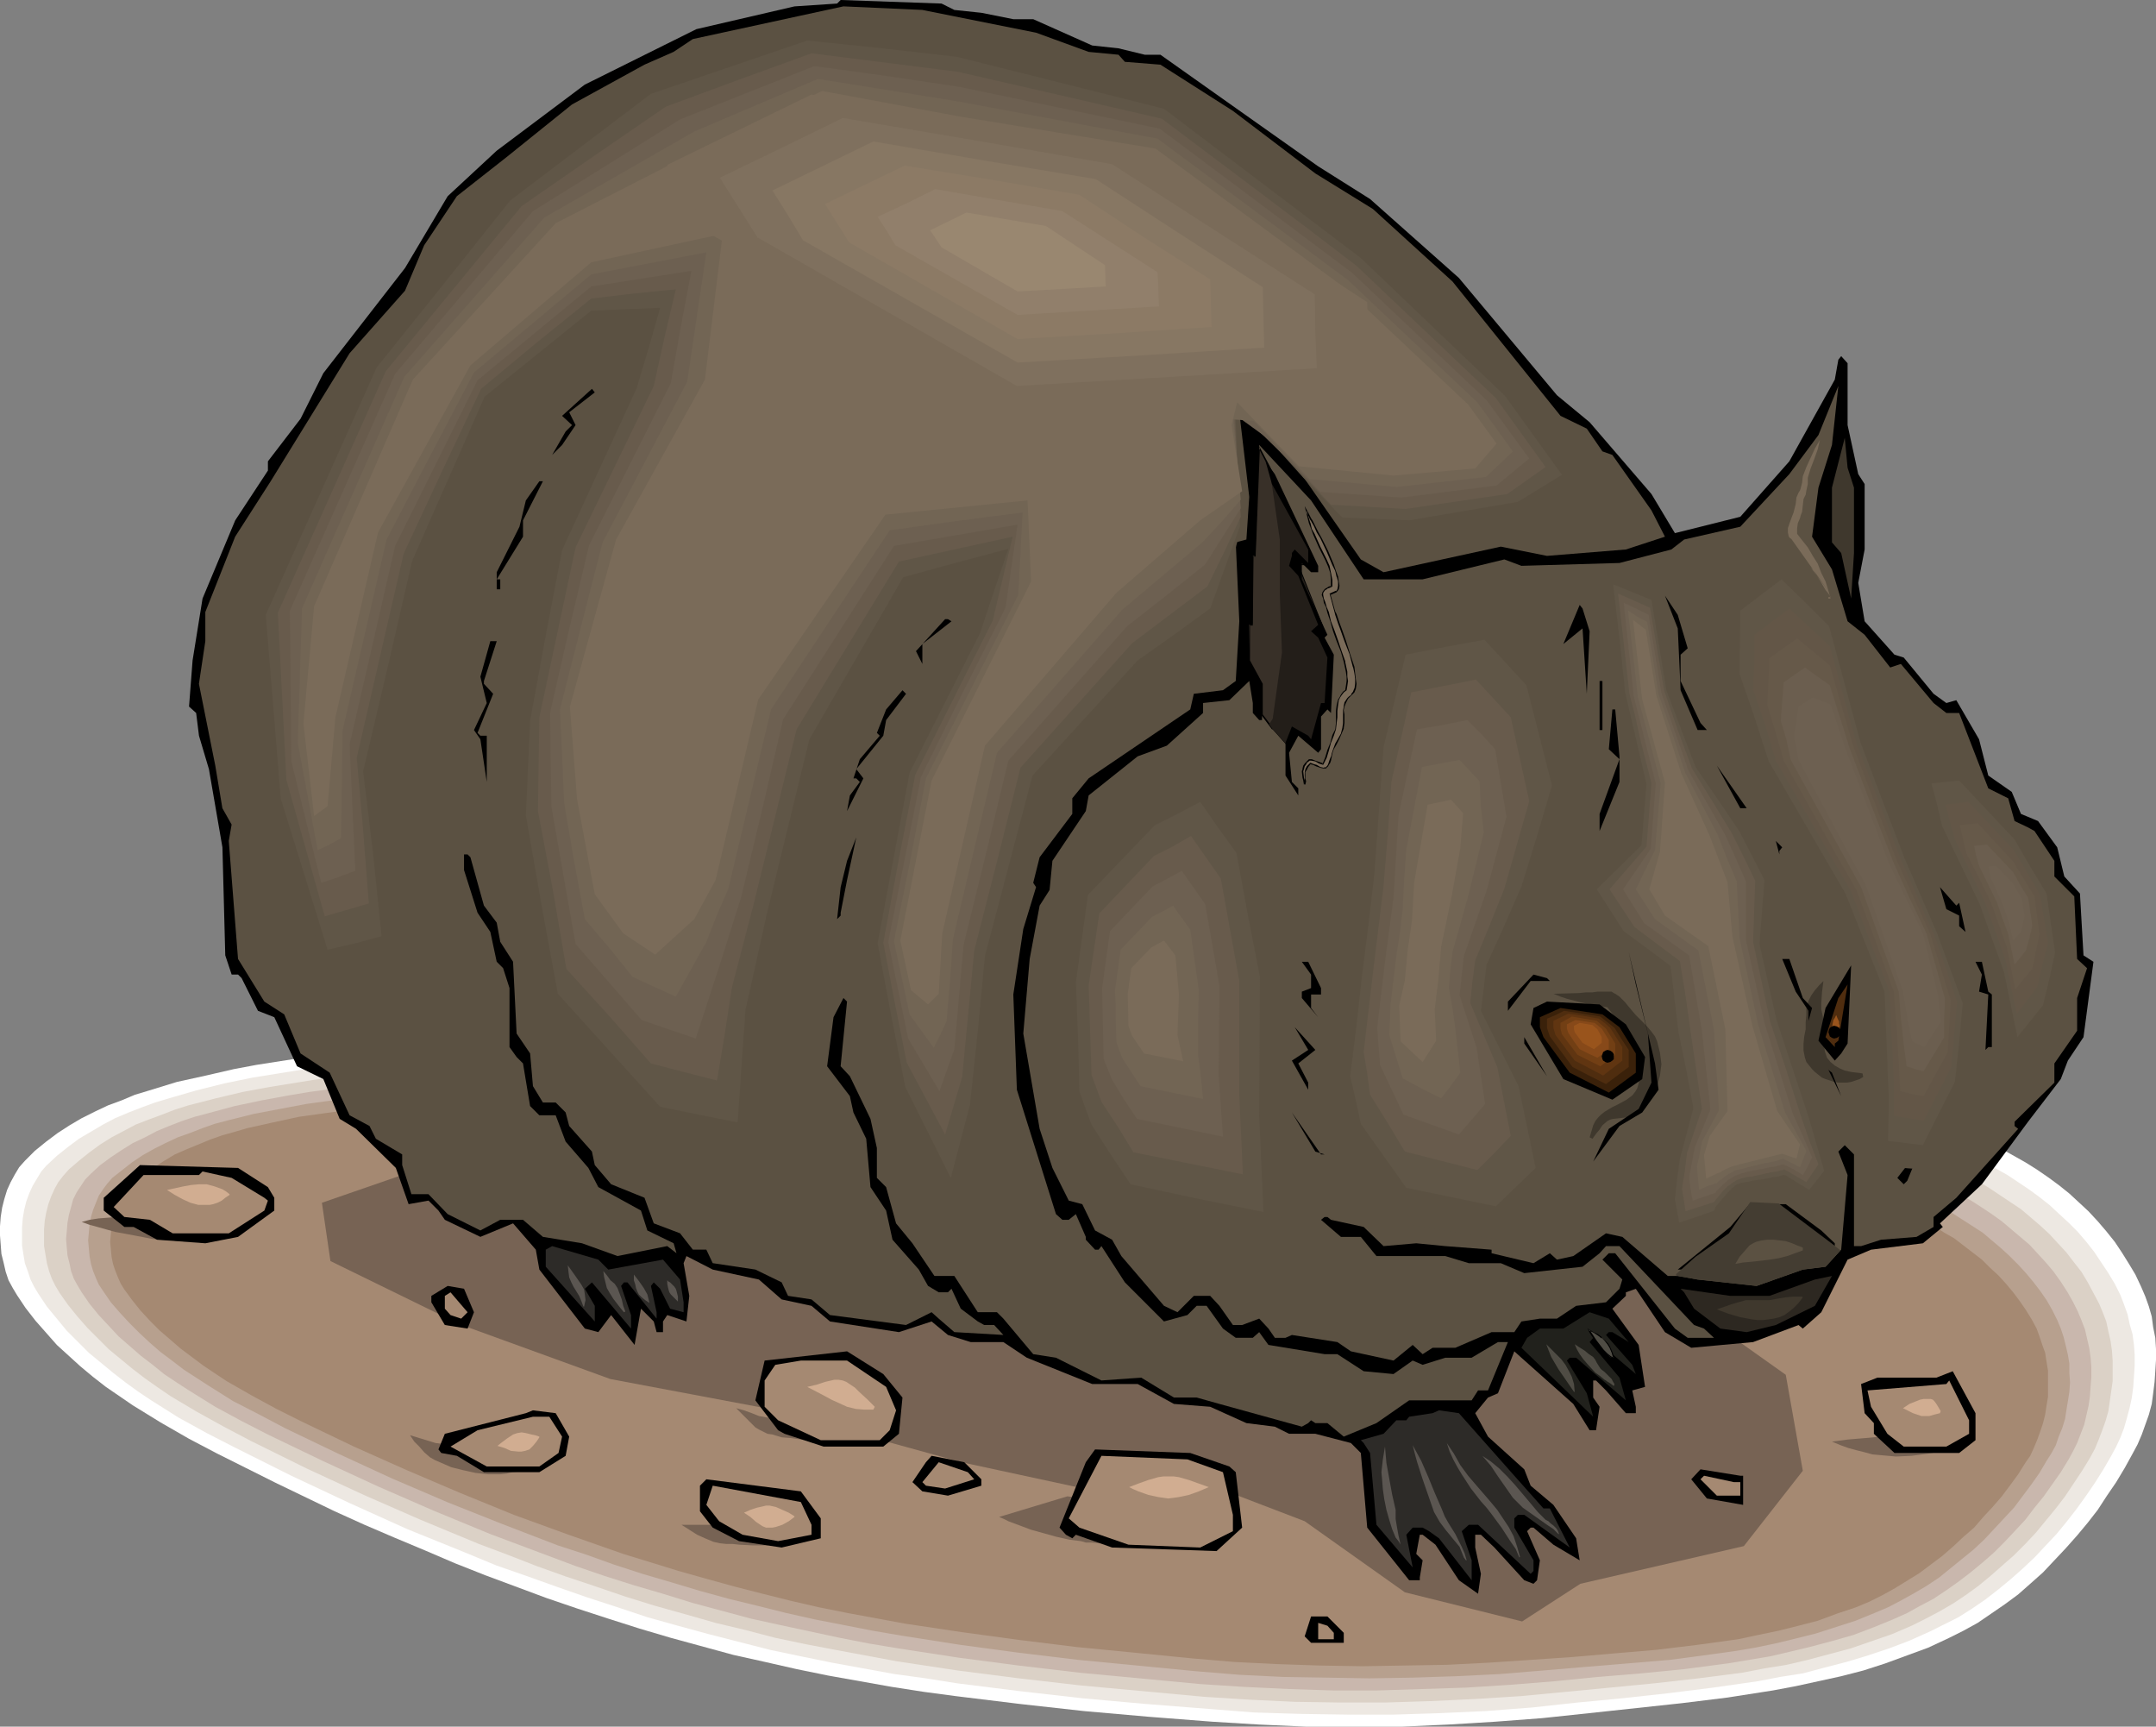 <?xml version="1.0" encoding="UTF-8" standalone="no"?>
<svg
   version="1.0"
   width="129.724mm"
   height="103.863mm"
   id="svg153"
   sodipodi:docname="Cavy 1.wmf"
   xmlns:inkscape="http://www.inkscape.org/namespaces/inkscape"
   xmlns:sodipodi="http://sodipodi.sourceforge.net/DTD/sodipodi-0.dtd"
   xmlns="http://www.w3.org/2000/svg"
   xmlns:svg="http://www.w3.org/2000/svg">
  <rect width="100%" height="100%" fill="#808080" stroke="none"/>
  <sodipodi:namedview
     id="namedview153"
     pagecolor="#ffffff"
     bordercolor="#000000"
     borderopacity="0.25"
     inkscape:showpageshadow="2"
     inkscape:pageopacity="0.0"
     inkscape:pagecheckerboard="0"
     inkscape:deskcolor="#d1d1d1"
     inkscape:document-units="mm" />
  <defs
     id="defs1">
    <pattern
       id="WMFhbasepattern"
       patternUnits="userSpaceOnUse"
       width="6"
       height="6"
       x="0"
       y="0" />
  </defs>
  <path
     style="fill:#ffffff;fill-opacity:1;fill-rule:evenodd;stroke:none"
     d="m 5.656,263.91 2.262,-2.263 2.586,-2.101 2.586,-1.939 2.747,-1.778 2.747,-1.616 2.909,-1.454 3.07,-1.454 3.07,-1.131 3.07,-1.293 3.232,-0.97 6.302,-1.939 6.626,-1.454 6.302,-1.454 5.171,-0.97 5.171,-0.808 5.171,-0.808 5.333,-0.485 10.342,-0.97 10.504,-0.485 10.504,-0.485 10.504,-0.162 21.17,-0.485 15.352,-0.485 15.514,-0.323 30.866,-0.323 30.866,-0.323 15.514,-0.162 15.352,-0.323 5.494,-0.162 5.494,-0.485 10.989,-0.808 10.989,-1.131 10.827,-1.131 10.989,-0.808 5.494,-0.162 5.494,-0.323 h 5.494 l 5.333,0.162 5.494,0.323 5.494,0.646 6.626,0.97 6.787,0.97 6.626,1.131 6.787,1.293 6.626,1.454 6.626,1.454 6.626,1.616 6.626,1.778 6.464,1.778 6.626,1.939 6.464,2.101 6.464,2.101 6.464,2.263 6.302,2.424 6.141,2.586 6.302,2.586 2.747,1.293 2.586,1.454 2.586,1.454 2.586,1.616 2.586,1.778 2.424,1.778 2.424,1.939 2.101,1.939 2.262,2.101 2.101,2.263 1.939,2.263 1.939,2.424 1.616,2.424 1.616,2.586 1.454,2.424 1.293,2.747 0.97,2.263 0.808,2.263 0.646,2.263 0.323,2.424 0.485,2.424 0.162,2.586 v 2.424 l -0.162,2.586 -0.162,2.424 -0.323,2.586 -0.323,2.424 -0.646,2.424 -0.808,2.263 -0.808,2.263 -0.97,2.263 -1.131,2.101 -1.778,3.232 -1.939,3.232 -2.101,3.071 -2.101,3.232 -2.262,2.909 -2.424,2.909 -2.586,2.909 -2.586,2.747 -2.586,2.747 -2.909,2.586 -2.747,2.424 -3.07,2.263 -3.07,2.101 -3.07,2.101 -3.232,1.778 -3.232,1.616 -4.848,2.263 -4.848,1.778 -4.848,1.778 -5.01,1.616 -5.01,1.293 -5.171,1.131 -5.171,1.131 -5.171,0.97 -5.171,0.808 -5.171,0.808 -10.504,1.293 -10.504,1.131 -10.504,1.131 -10.666,1.131 -10.666,0.808 -10.666,0.646 -10.666,0.485 h -10.827 -10.666 l -10.827,-0.485 -10.666,-0.646 -14.544,-1.131 -14.706,-1.293 -14.544,-1.616 -14.544,-1.778 -7.272,-0.97 -7.272,-1.131 -7.272,-1.293 -7.272,-1.293 -7.11,-1.454 -7.11,-1.616 -7.272,-1.616 -7.11,-1.939 -7.11,-1.939 -7.11,-2.101 -7.11,-2.263 -6.949,-2.263 -7.11,-2.424 -6.949,-2.586 -6.949,-2.586 -6.949,-2.747 -6.787,-2.909 -6.949,-2.909 -6.787,-2.909 -6.787,-3.071 -13.413,-6.464 -13.251,-6.626 -6.464,-3.394 -6.464,-3.717 -6.302,-3.879 -3.07,-2.101 -3.07,-2.101 -2.909,-2.263 -2.909,-2.424 -5.333,-4.848 -2.424,-2.747 -2.424,-2.747 -2.262,-2.909 -1.939,-2.909 -0.97,-1.616 L 1.939,291.06 1.293,289.121 0.808,287.02 0.323,285.08 0.162,282.98 0,280.879 v -2.101 l 0.162,-2.101 0.323,-2.101 0.485,-1.939 0.646,-2.101 0.808,-1.778 0.97,-1.778 0.97,-1.616 z"
     id="path1" />
  <path
     style="fill:#ede8e2;fill-opacity:1;fill-rule:evenodd;stroke:none"
     d="m 10.504,265.041 2.424,-2.263 2.424,-1.939 2.586,-1.939 2.747,-1.616 2.747,-1.616 2.747,-1.454 3.07,-1.293 2.909,-1.131 3.07,-1.131 3.232,-0.97 6.141,-1.778 6.464,-1.616 6.302,-1.293 5.01,-0.808 5.01,-0.808 5.171,-0.808 5.01,-0.485 10.342,-0.808 10.181,-0.485 10.342,-0.323 10.342,-0.162 20.523,-0.485 15.19,-0.323 15.19,-0.162 30.219,-0.162 30.219,-0.162 15.19,-0.162 15.19,-0.162 5.333,-0.323 5.333,-0.162 10.827,-0.808 10.827,-1.131 10.666,-0.97 10.827,-0.808 5.333,-0.162 5.333,-0.162 h 5.333 l 5.333,0.162 5.333,0.323 5.333,0.646 6.626,0.97 6.626,0.97 6.464,1.131 6.626,1.293 6.464,1.293 6.464,1.454 6.626,1.616 6.464,1.616 6.302,1.939 6.464,1.778 6.302,2.101 6.302,2.101 6.141,2.263 6.302,2.263 6.141,2.586 6.141,2.424 2.586,1.293 2.586,1.293 2.586,1.454 2.424,1.616 2.424,1.616 2.424,1.778 2.262,1.778 2.262,2.101 2.101,1.939 2.101,2.101 1.939,2.263 1.778,2.263 1.616,2.424 1.616,2.424 1.454,2.424 1.293,2.586 0.808,2.101 0.808,2.263 0.485,2.263 0.646,2.263 0.323,2.424 0.162,2.263 v 2.424 l -0.162,2.424 -0.162,2.424 -0.323,2.424 -0.485,2.263 -0.646,2.424 -0.646,2.263 -0.808,2.101 -0.97,2.101 -1.131,2.101 -1.778,3.071 -1.939,3.071 -2.101,3.071 -2.101,2.909 -2.262,2.909 -2.262,2.747 -2.586,2.747 -2.424,2.586 -2.747,2.586 -2.747,2.424 -2.747,2.263 -2.909,2.263 -3.07,2.101 -3.07,1.939 -3.232,1.616 -3.232,1.616 -4.686,2.101 -4.686,1.778 -4.848,1.616 -4.848,1.454 -5.01,1.293 -4.848,1.293 -5.171,0.808 -5.01,0.97 -10.181,1.454 -10.342,1.293 -10.342,1.131 -5.01,0.485 -5.171,0.485 -10.342,1.131 -10.504,0.808 -10.666,0.485 -10.342,0.323 h -10.504 l -10.666,-0.162 -10.504,-0.323 -10.342,-0.808 -14.382,-1.131 -14.382,-1.293 -14.221,-1.616 -14.221,-1.778 -7.11,-1.131 -7.11,-0.97 -7.11,-1.293 -7.11,-1.293 -7.11,-1.454 -6.949,-1.454 -6.949,-1.778 -6.949,-1.778 -7.11,-1.939 -6.949,-1.939 -6.787,-2.263 -6.949,-2.263 -6.949,-2.424 -6.787,-2.424 -6.949,-2.424 -6.626,-2.747 -6.787,-2.747 -6.787,-2.747 -13.251,-5.98 -13.09,-6.141 -12.928,-6.464 -6.302,-3.232 -6.464,-3.555 -6.141,-3.879 -2.909,-1.939 -2.909,-2.101 -2.909,-2.263 -2.747,-2.263 -2.747,-2.263 -2.586,-2.586 -2.424,-2.424 -2.262,-2.747 -2.262,-2.747 -1.939,-2.909 -0.97,-1.616 -0.808,-1.616 -0.646,-1.939 -0.646,-1.778 -0.323,-1.939 -0.323,-2.101 v -1.939 -2.101 l 0.162,-2.101 0.323,-1.939 0.485,-1.939 0.646,-1.778 0.808,-1.778 0.97,-1.616 0.97,-1.616 z"
     id="path2" />
  <path
     style="fill:#dbd1c6;fill-opacity:1;fill-rule:evenodd;stroke:none"
     d="m 15.675,265.849 2.262,-1.939 2.424,-1.939 2.424,-1.778 2.586,-1.616 2.747,-1.454 2.747,-1.454 2.909,-1.131 3.07,-1.131 2.909,-1.131 3.07,-0.97 6.302,-1.616 6.141,-1.454 6.141,-1.131 5.01,-0.808 5.01,-0.808 5.01,-0.646 4.848,-0.485 10.181,-0.808 10.019,-0.323 10.019,-0.323 10.181,-0.162 20.2,-0.323 14.706,-0.323 h 14.867 59.307 l 14.867,-0.162 14.867,-0.162 5.171,-0.162 5.333,-0.162 10.666,-0.808 10.342,-0.97 10.666,-0.808 10.504,-0.646 5.171,-0.162 5.333,-0.162 h 5.171 l 5.333,0.162 5.171,0.485 5.171,0.485 6.464,0.97 6.464,0.97 6.464,1.131 6.302,1.131 6.464,1.454 6.302,1.293 6.464,1.616 6.141,1.616 6.464,1.778 6.141,1.778 6.302,2.101 6.141,1.939 6.141,2.263 5.979,2.263 6.141,2.424 5.979,2.424 2.424,1.293 2.586,1.131 2.424,1.454 2.424,1.616 2.424,1.616 2.424,1.616 2.101,1.778 2.262,1.939 2.101,1.939 1.939,2.101 1.939,2.101 1.616,2.101 1.778,2.263 1.454,2.424 1.293,2.424 1.293,2.424 0.808,1.939 0.808,2.101 0.485,2.263 0.485,2.101 0.323,2.263 0.162,2.263 v 2.424 2.263 l -0.323,2.263 -0.323,2.263 -0.323,2.263 -0.646,2.263 -0.808,2.263 -0.808,2.101 -0.808,1.939 -1.131,2.101 -1.778,2.909 -1.939,2.909 -1.939,2.909 -2.101,2.747 -2.262,2.747 -2.262,2.747 -2.424,2.586 -2.586,2.586 -2.586,2.263 -2.747,2.424 -2.747,2.263 -2.909,2.101 -2.909,1.939 -3.07,1.778 -3.07,1.616 -3.232,1.616 -4.525,1.939 -4.686,1.616 -4.686,1.616 -4.848,1.293 -4.848,1.293 -4.848,1.131 -5.01,0.808 -5.01,0.97 -10.019,1.293 -10.019,1.131 -10.019,0.97 -10.181,0.97 -10.181,0.97 -10.181,0.646 -10.342,0.485 -10.342,0.323 h -10.181 l -10.342,-0.162 -10.342,-0.485 -10.181,-0.646 -14.059,-1.293 -14.059,-1.293 -14.059,-1.616 -13.898,-1.778 -13.898,-2.101 -6.949,-1.293 -6.949,-1.293 -6.787,-1.293 -6.949,-1.454 -6.787,-1.778 -6.787,-1.616 -6.787,-1.939 -6.949,-1.939 -6.787,-2.101 -6.626,-2.263 -6.787,-2.263 -6.787,-2.424 -6.626,-2.586 -6.464,-2.424 -13.251,-5.495 -12.928,-5.656 -12.928,-5.98 -12.766,-6.303 -6.141,-3.232 -6.141,-3.394 -5.979,-3.555 -3.07,-2.101 -2.747,-1.939 -2.747,-2.101 -2.747,-2.263 -2.747,-2.263 -2.424,-2.424 -2.424,-2.424 -2.262,-2.586 -2.101,-2.586 -1.939,-2.747 -0.97,-1.616 -0.808,-1.616 -0.646,-1.778 -0.485,-1.778 -0.323,-1.939 -0.323,-1.939 v -1.939 -1.939 l 0.162,-1.939 0.323,-1.778 0.485,-1.939 0.646,-1.778 0.808,-1.778 0.808,-1.454 1.131,-1.454 z"
     id="path3" />
  <path
     style="fill:#c9b7ad;fill-opacity:1;fill-rule:evenodd;stroke:none"
     d="m 20.685,266.818 2.101,-1.939 2.424,-1.778 2.424,-1.616 2.586,-1.616 2.747,-1.293 2.747,-1.454 2.747,-1.131 2.909,-1.131 2.909,-0.97 3.07,-0.808 5.979,-1.616 6.141,-1.293 6.141,-1.131 4.848,-0.808 4.848,-0.646 4.848,-0.646 4.848,-0.323 9.858,-0.646 9.858,-0.485 10.019,-0.162 19.715,-0.162 h 9.858 l 14.544,-0.323 h 14.544 l 58.014,0.162 14.544,0.162 14.544,-0.162 5.171,-0.162 5.171,-0.162 10.181,-0.646 10.342,-0.808 10.342,-0.808 10.342,-0.646 5.171,-0.162 5.171,-0.162 5.01,0.162 5.171,0.162 5.171,0.323 5.01,0.646 6.302,0.808 6.302,1.131 6.302,0.97 6.302,1.293 6.141,1.293 6.302,1.454 6.302,1.454 6.141,1.616 6.141,1.778 5.979,1.778 6.141,1.939 5.979,1.939 5.979,2.101 5.979,2.263 5.979,2.263 5.818,2.424 2.424,1.131 2.586,1.293 2.424,1.293 2.262,1.454 2.424,1.616 2.262,1.616 2.101,1.778 2.101,1.778 2.101,1.778 1.939,2.101 1.778,1.939 1.778,2.101 1.616,2.263 1.454,2.263 1.293,2.263 1.131,2.263 0.808,1.939 0.808,2.101 0.485,2.101 0.485,2.101 0.323,2.263 0.162,2.101 v 2.263 l -0.162,2.101 -0.162,2.263 -0.323,2.263 -0.485,2.101 -0.485,2.101 -0.808,2.101 -0.808,2.101 -0.97,1.939 -0.97,1.778 -1.778,2.909 -1.939,2.747 -1.939,2.747 -2.101,2.586 -2.101,2.747 -2.262,2.424 -2.424,2.586 -2.424,2.424 -2.586,2.263 -2.747,2.263 -2.747,2.101 -2.747,1.939 -2.909,1.939 -3.07,1.616 -2.909,1.616 -3.232,1.454 -4.363,1.778 -4.686,1.778 -4.525,1.293 -4.848,1.293 -4.686,1.131 -4.848,1.131 -4.848,0.808 -4.848,0.808 -9.858,1.293 -9.858,0.97 -9.858,0.808 -4.848,0.485 -4.848,0.485 -10.019,0.808 -10.181,0.646 -10.019,0.323 -10.181,0.323 h -10.019 l -10.019,-0.323 -10.181,-0.485 -10.019,-0.646 -13.736,-1.293 -13.736,-1.293 -13.736,-1.616 -13.574,-1.778 -13.736,-2.101 -6.787,-1.131 -6.626,-1.293 -6.787,-1.454 -6.787,-1.454 -6.626,-1.454 -6.626,-1.778 -6.626,-1.778 -6.787,-2.101 -6.626,-1.939 -6.626,-2.101 -6.626,-2.263 -6.464,-2.424 -6.464,-2.424 -6.464,-2.424 -12.928,-5.333 -12.605,-5.495 -12.605,-5.818 -12.443,-5.98 -5.979,-3.071 -5.979,-3.232 -5.979,-3.717 -2.747,-1.778 -2.909,-1.939 -2.586,-2.101 -2.747,-2.101 -2.586,-2.263 -2.424,-2.101 -2.262,-2.424 -2.262,-2.424 -2.101,-2.586 -1.778,-2.586 -0.97,-1.616 -0.808,-1.454 -0.646,-1.778 -0.323,-1.616 -0.485,-1.939 -0.162,-1.778 -0.162,-1.939 0.162,-1.778 0.162,-1.939 0.323,-1.778 0.485,-1.778 0.485,-1.778 0.808,-1.616 0.97,-1.454 0.97,-1.454 z"
     id="path4" />
  <path
     style="fill:#b7a08e;fill-opacity:1;fill-rule:evenodd;stroke:none"
     d="m 25.533,267.788 2.262,-1.778 2.262,-1.778 2.424,-1.616 2.586,-1.454 2.586,-1.293 2.747,-1.293 2.747,-0.97 2.909,-1.131 2.747,-0.97 3.07,-0.808 5.818,-1.454 5.979,-1.131 5.979,-1.131 4.686,-0.646 4.848,-0.646 9.534,-0.97 9.696,-0.485 9.696,-0.323 9.696,-0.162 h 9.696 l 19.23,-0.162 h 14.221 14.221 l 28.442,0.162 28.442,0.323 h 14.221 14.221 5.01 l 5.01,-0.162 10.181,-0.646 20.2,-1.293 10.019,-0.646 5.01,-0.162 h 5.01 l 5.01,0.162 5.01,0.162 5.01,0.485 5.01,0.485 6.141,0.97 6.141,0.97 6.141,0.97 6.141,1.293 6.141,1.131 12.282,2.909 5.979,1.616 5.979,1.616 5.979,1.778 5.979,1.778 5.818,1.939 5.818,2.101 5.818,2.263 5.818,2.101 5.656,2.424 2.424,1.131 2.424,1.131 2.424,1.293 2.262,1.454 2.262,1.454 2.262,1.454 2.101,1.778 2.101,1.778 1.939,1.778 1.939,1.939 1.778,1.939 1.616,1.939 1.616,2.101 1.454,2.101 1.293,2.263 1.131,2.263 0.808,1.939 0.646,1.939 0.485,1.939 0.485,2.101 0.323,1.939 v 2.101 l 0.162,2.263 -0.162,2.101 -0.323,2.101 -0.323,1.939 -0.323,2.101 -0.646,2.101 -0.808,1.939 -0.646,1.939 -0.97,1.778 -1.131,1.778 -1.616,2.747 -1.939,2.747 -1.939,2.586 -1.939,2.586 -2.262,2.424 -2.262,2.424 -2.262,2.424 -2.424,2.263 -2.586,2.101 -2.586,2.101 -2.586,2.101 -2.909,1.939 -2.747,1.616 -2.909,1.616 -3.07,1.616 -3.07,1.293 -4.363,1.778 -4.525,1.454 -4.525,1.454 -4.525,1.131 -4.686,1.131 -4.686,0.97 -4.848,0.808 -4.686,0.646 -9.696,1.293 -9.696,0.808 -9.696,0.808 -9.534,0.808 -9.858,0.808 -9.858,0.485 -9.858,0.323 -9.858,0.162 -9.858,-0.162 -9.858,-0.162 -9.858,-0.485 -9.858,-0.808 -13.413,-1.293 -13.413,-1.293 -13.413,-1.616 -13.251,-1.778 -13.413,-2.101 -6.626,-1.131 -6.626,-1.293 -6.626,-1.293 -6.464,-1.454 -6.464,-1.616 -6.626,-1.616 -6.464,-1.778 -6.464,-1.939 -6.626,-1.939 -6.464,-2.101 -6.302,-2.263 -6.464,-2.101 -12.605,-4.848 -12.605,-5.01 -12.443,-5.333 -12.282,-5.656 -12.12,-5.818 -5.818,-3.071 -5.979,-3.071 -5.656,-3.555 -5.494,-3.555 -2.747,-2.101 -2.586,-1.939 -2.424,-2.101 -2.424,-2.263 -2.262,-2.263 -2.101,-2.263 -2.101,-2.424 -1.778,-2.586 -0.97,-1.454 -0.646,-1.454 -0.646,-1.616 -0.485,-1.616 -0.323,-1.778 -0.162,-1.778 -0.162,-1.778 0.162,-1.778 0.162,-1.778 0.323,-1.778 0.485,-1.616 0.646,-1.616 0.646,-1.616 0.97,-1.454 0.97,-1.293 z"
     id="path5" />
  <path
     style="fill:#a58972;fill-opacity:1;fill-rule:evenodd;stroke:none"
     d="m 30.542,268.758 2.101,-1.778 2.424,-1.616 2.262,-1.454 2.424,-1.454 2.586,-1.131 2.747,-1.131 2.747,-1.131 2.747,-0.97 2.909,-0.808 2.747,-0.808 5.818,-1.293 5.979,-1.293 5.818,-0.808 4.686,-0.646 4.686,-0.646 9.211,-0.808 9.373,-0.485 9.534,-0.162 9.534,-0.162 h 9.373 l 18.907,0.162 13.898,-0.162 13.898,0.162 27.795,0.323 27.795,0.485 14.059,0.162 h 13.898 l 9.858,-0.162 9.858,-0.485 9.858,-0.646 9.858,-0.646 9.858,-0.485 h 4.848 5.01 4.848 l 5.01,0.323 4.848,0.485 4.848,0.485 12.12,1.939 5.979,0.97 5.979,1.131 5.979,1.293 5.979,1.293 5.979,1.454 5.818,1.616 5.818,1.616 5.818,1.616 5.818,1.939 5.818,1.778 11.312,4.04 5.656,2.263 5.656,2.263 2.262,0.97 2.424,1.131 2.262,1.293 2.262,1.454 2.262,1.293 2.101,1.616 2.101,1.616 2.101,1.616 1.778,1.778 1.939,1.778 1.778,1.939 1.616,1.939 1.454,1.939 1.454,2.101 1.293,2.101 1.131,2.101 0.646,1.778 0.646,1.939 0.646,1.778 0.323,2.101 0.323,1.939 v 1.939 1.939 2.101 l -0.323,1.939 -0.323,2.101 -0.485,1.939 -0.646,1.939 -0.646,1.778 -0.808,1.939 -0.808,1.778 -1.131,1.616 -1.616,2.586 -1.778,2.424 -1.939,2.586 -2.101,2.424 -2.101,2.263 -2.101,2.424 -2.424,2.101 -2.424,2.263 -2.424,2.101 -2.586,1.939 -2.586,1.939 -5.494,3.394 -2.909,1.616 -2.909,1.454 -3.07,1.293 -4.363,1.454 -4.363,1.616 -4.363,1.131 -4.525,1.131 -4.686,0.97 -4.525,0.97 -4.686,0.646 -4.686,0.646 -9.373,1.131 -9.534,0.808 -9.373,0.808 -9.373,0.646 -9.696,0.646 -9.534,0.485 -9.696,0.162 -9.534,0.162 -9.696,-0.162 -9.696,-0.323 -9.696,-0.485 -9.534,-0.808 -13.09,-1.293 -13.251,-1.293 -13.09,-1.616 -13.09,-1.778 -12.928,-1.939 -13.09,-2.424 -6.464,-1.293 -6.302,-1.454 -6.464,-1.616 -6.302,-1.616 -6.464,-1.778 -6.302,-1.778 -12.605,-3.879 -12.443,-4.363 -12.443,-4.525 -12.282,-5.01 -12.12,-5.172 -11.958,-5.333 -11.797,-5.656 -5.818,-2.909 -5.656,-3.071 -5.656,-3.232 -5.333,-3.555 -2.586,-1.939 -2.586,-1.939 -2.424,-2.101 -2.262,-1.939 -2.262,-2.263 -2.101,-2.263 -1.939,-2.424 -1.778,-2.424 -0.808,-1.293 -0.646,-1.454 -0.646,-1.616 -0.485,-1.454 -0.323,-1.616 -0.162,-1.778 -0.162,-1.616 0.162,-1.778 0.162,-1.616 0.323,-1.778 0.485,-1.454 0.646,-1.616 0.646,-1.454 0.97,-1.454 0.97,-1.293 z"
     id="path6" />
  <path
     style="fill:#776354;fill-opacity:1;fill-rule:evenodd;stroke:none"
     d="m 73.205,273.445 30.381,-10.505 57.045,-6.464 63.67,-0.97 153.197,20.848 12.443,24.726 16.16,11.474 3.878,21.817 -13.413,17.131 -37.168,8.565 -13.251,8.565 -26.664,-6.626 -22.786,-16.161 -15.19,-5.818 -2.909,-4.687 -24.725,4.687 -35.229,-7.596 -44.602,-12.282 -35.229,-6.626 -34.259,-12.444 -29.411,-14.383 z"
     id="path7" />
  <path
     style="fill:#776354;fill-opacity:1;fill-rule:evenodd;stroke:none"
     d="m 93.243,326.291 5.818,1.778 2.586,0.323 2.747,0.485 1.454,0.323 1.293,0.646 2.747,0.97 9.05,2.909 v 0.323 l -1.131,0.485 -1.293,0.162 -1.293,0.323 -1.454,0.162 h -2.747 l -2.909,-0.323 -2.909,-0.646 -2.586,-0.646 -2.586,-1.131 -1.131,-0.485 -1.131,-0.646 -1.293,-1.131 -1.131,-1.293 -1.131,-1.131 z"
     id="path8" />
  <path
     style="fill:#776354;fill-opacity:1;fill-rule:evenodd;stroke:none"
     d="m 18.584,277.808 1.778,-0.485 2.101,-0.323 2.101,-0.162 1.939,-0.162 h 4.363 l 4.202,0.323 4.363,0.485 4.202,0.97 1.939,0.485 2.101,0.646 1.778,0.646 1.778,0.808 -1.778,0.485 -1.939,0.323 -2.101,0.162 -2.101,0.162 h -2.101 l -2.101,-0.162 -4.363,-0.323 -4.202,-0.808 -4.363,-0.808 -4.04,-1.131 -1.778,-0.485 z"
     id="path9" />
  <path
     style="fill:#776354;fill-opacity:1;fill-rule:evenodd;stroke:none"
     d="m 167.417,320.15 1.778,0.485 1.778,0.646 1.616,0.646 1.778,0.323 2.262,0.323 2.101,-0.162 h 2.101 2.262 l 1.454,0.162 1.616,0.485 1.454,0.323 1.616,0.323 11.474,1.778 v 0.485 l -2.424,0.485 -2.262,0.646 -2.262,0.323 -2.262,0.162 -2.262,0.162 h -2.262 l -2.424,-0.162 -2.424,-0.323 -2.262,-0.323 -2.101,-0.162 -2.101,-0.646 -1.131,-0.162 -0.97,-0.485 -0.97,-0.485 -0.808,-0.485 -1.454,-1.454 z"
     id="path10" />
  <path
     style="fill:#776354;fill-opacity:1;fill-rule:evenodd;stroke:none"
     d="m 154.974,346.654 h 8.08 1.293 l 1.454,-0.323 1.454,-0.162 h 1.293 l 1.454,0.162 1.293,0.485 1.293,0.485 1.454,0.485 1.616,0.162 1.778,0.323 1.778,0.323 1.454,0.646 v 0.646 l -1.454,0.646 -1.454,0.485 -1.616,0.162 -1.778,0.162 h -3.232 l -3.07,-0.162 -1.454,-0.162 h -1.454 l -1.454,-0.162 -1.454,-0.323 -1.939,-0.808 -1.778,-0.808 -1.778,-1.131 z"
     id="path11" />
  <path
     style="fill:#776354;fill-opacity:1;fill-rule:evenodd;stroke:none"
     d="m 227.209,344.876 15.514,-4.687 4.202,0.485 4.363,0.646 4.525,0.97 4.363,0.97 4.363,1.293 4.202,1.454 4.04,1.616 3.878,1.778 v 0.323 0 l -3.555,0.162 -7.11,0.485 -3.717,0.323 -3.555,0.323 h -3.555 -3.555 l -3.394,-0.323 h -1.293 l -1.131,-0.323 -2.586,-0.323 -2.909,-0.646 -2.909,-0.808 -2.909,-0.808 -2.586,-0.97 -2.586,-0.97 -0.97,-0.485 z"
     id="path12" />
  <path
     style="fill:#776354;fill-opacity:1;fill-rule:evenodd;stroke:none"
     d="m 416.604,327.746 3.717,-0.485 3.878,-0.323 3.555,-0.323 3.555,-0.162 3.717,0.162 3.555,0.323 3.717,0.646 1.778,0.485 1.939,0.485 v 0.162 l -3.878,1.131 -3.717,0.646 -3.717,0.485 -3.555,0.162 -3.555,-0.323 -1.778,-0.162 -1.778,-0.485 -1.939,-0.485 -1.778,-0.485 -1.778,-0.646 z"
     id="path13" />
  <path
     style="fill:#000000;fill-opacity:1;fill-rule:evenodd;stroke:none"
     d="m 118.291,164.519 6.464,-38.625 15.998,-37.17 5.818,-14.545 -12.12,-0.808 -23.432,18.585 -15.352,37.17 -11.312,49.291 5.656,41.857 -14.544,3.232 -12.928,-37.978 -4.848,-45.089 25.856,-57.372 29.896,-38.786 31.512,-25.858 37.976,-12.121 34.582,3.232 47.672,12.929 45.248,34.746 33.936,32.322 14.544,20.201 -11.312,6.464 -29.088,0.808 -13.736,-4.202 -17.776,8.889 -29.896,21.979 -29.088,31.514 -7.272,43.473 1.616,38.786 -4.848,20.201 -12.12,-25.05 -7.11,-37.978 7.11,-39.433 14.544,-28.282 8.08,-19.393 -21.816,7.272 -19.23,35.393 -9.858,39.595 -4.686,25.05 v 29.898 l -20.2,-3.232 -27.472,-29.898 -8.08,-45.251 z"
     id="path14" />
  <path
     style="fill:#000000;fill-opacity:1;fill-rule:evenodd;stroke:none"
     d="m 217.029,2.263 6.141,0.646 7.272,1.454 h 4.525 l 13.413,5.98 5.979,0.646 5.979,1.454 h 3.555 l 17.13,12.121 18.746,13.252 11.797,7.434 20.2,17.939 22.301,26.666 7.434,6.141 14.059,16.323 5.333,8.889 14.867,-3.717 11.15,-12.606 10.342,-18.585 0.808,-4.525 0.646,-0.808 1.454,1.616 v 14.06 l 2.424,11.151 1.454,2.263 v 14.868 l -1.454,7.596 1.454,8.727 6.787,7.596 2.101,0.646 6.787,8.242 2.909,2.101 2.262,-0.646 5.171,8.889 2.101,8.242 5.333,3.717 2.101,5.01 3.878,1.616 4.363,5.98 1.616,6.626 3.555,3.879 0.808,14.06 2.262,1.454 -2.262,17.131 -3.555,5.333 -1.616,4.202 -7.434,9.697 -10.504,14.222 -9.534,8.889 0.646,0.808 -4.525,3.717 -11.797,1.454 -5.333,2.263 -5.979,11.959 -4.202,3.717 -0.97,-0.808 -10.342,3.879 -14.059,1.293 -5.979,-3.555 -6.626,-9.858 -2.262,0.808 v 0.808 l -3.07,2.909 5.979,8.242 1.454,9.535 -2.909,0.808 0.808,3.717 v 1.454 h -2.262 l -4.525,-5.172 -2.262,-2.263 h -0.646 v 3.879 l 1.454,2.101 -0.808,5.333 h -1.454 l -3.717,-5.98 -11.797,-10.505 -1.616,-1.454 -3.717,9.535 -2.262,0.97 -2.909,3.555 2.909,5.333 8.242,7.434 1.454,3.717 5.171,4.363 5.171,7.596 0.808,5.01 -5.979,-3.555 -4.525,-3.879 h -0.646 l -0.808,0.808 2.909,6.626 -0.646,4.525 -0.808,0.808 -2.101,-0.808 -6.787,-7.434 -3.07,-2.909 h -1.293 v 2.909 l 1.293,5.98 -0.646,4.525 -4.363,-3.071 -5.333,-8.081 -2.909,-2.263 h -0.646 l -0.808,4.363 1.454,1.454 -0.646,3.879 v 0.646 h -2.424 l -9.534,-11.959 -1.454,-16.969 -2.262,-2.263 -8.08,-2.101 h -5.979 l -3.232,-1.616 -6.464,-0.808 -8.242,-3.717 -8.242,-0.646 -8.242,-4.525 h -10.342 l -14.867,-5.98 -5.333,-3.555 h -7.434 l -5.171,-1.616 -3.717,-3.071 -7.434,2.424 -15.675,-2.424 -4.202,-3.555 -6.787,-1.454 -5.171,-4.525 -10.504,-2.263 -5.979,-3.071 -0.646,1.616 1.293,7.434 -0.646,5.818 -4.363,-1.454 -0.97,1.454 v 2.424 h -1.454 l -0.646,-2.424 -2.909,-2.909 -1.454,8.242 -5.333,-6.788 -2.909,3.879 -3.07,-0.808 -10.342,-13.414 -0.808,-4.525 -5.171,-5.98 -7.434,3.071 -8.08,-3.879 -1.454,-2.101 -2.262,-2.263 -4.525,0.808 -2.909,-8.242 -9.05,-8.889 -3.717,-2.263 -3.717,-9.05 -5.979,-2.909 -5.171,-11.151 -3.717,-1.454 -3.717,-7.434 -0.808,-0.808 H 52.682 l -1.454,-4.363 -0.646,-24.565 -3.07,-17.777 -2.262,-7.596 -0.646,-5.172 -1.616,-1.454 0.808,-10.505 2.262,-14.06 7.434,-17.777 7.434,-11.313 v -2.101 L 68.357,95.188 73.528,84.845 92.112,60.927 101.808,44.604 112.958,34.261 132.997,19.232 158.368,6.626 180.669,1.454 190.365,0.808 191.173,0 214.12,0.808 Z"
     id="path15" />
  <path
     style="fill:#5b5142;fill-opacity:1;fill-rule:evenodd;stroke:none"
     d="m 235.613,7.434 11.958,4.363 6.787,0.646 1.454,1.616 8.08,0.646 16.483,10.505 18.746,14.222 13.09,8.081 18.099,16.484 24.563,30.544 5.979,2.909 3.555,5.172 2.262,0.808 8.888,12.606 3.07,5.98 -8.888,2.909 -17.938,1.454 -10.504,-2.101 -26.664,5.818 -5.171,-2.909 -17.13,-24.565 -5.979,-5.172 -2.909,-3.717 h -1.616 l 2.262,19.232 -0.646,9.697 -2.424,0.646 0.808,17.939 -0.808,13.575 -2.909,2.101 -6.626,0.808 -0.808,3.555 -23.109,15.676 -3.717,4.525 v 3.555 l -7.434,9.858 -1.454,5.818 0.646,0.97 -2.909,9.535 -2.262,14.868 0.808,21.656 8.888,28.282 1.454,1.293 h 1.454 l 1.616,-1.293 2.262,5.172 v 0.646 l 2.101,2.263 h 0.808 l 0.646,-0.808 5.333,8.242 8.888,8.889 5.333,-1.454 2.101,-2.101 h 2.262 l 3.717,5.172 2.909,2.101 h 3.878 l 1.454,-1.293 2.101,2.909 12.766,2.101 h 2.909 l 5.979,3.879 6.787,0.646 4.363,-3.071 2.262,0.97 5.171,-1.616 h 5.979 l 5.979,-3.555 h 2.262 l -4.525,10.989 h -2.262 l -1.454,2.263 h -14.221 l -7.434,5.172 -7.434,3.071 -3.717,-3.071 h -2.747 l -0.97,-0.646 -0.646,0.646 -1.454,0.808 -18.746,-5.172 -5.171,-1.454 h -5.171 l -7.434,-4.525 -9.05,0.646 -10.342,-5.172 -5.171,-0.808 -6.787,-8.081 -1.454,-1.454 h -4.363 l -5.333,-8.242 h -4.525 l -5.01,-7.434 -3.717,-4.525 -2.262,-8.242 -2.101,-2.101 v -6.788 l -1.454,-6.626 -4.686,-9.697 -2.101,-2.263 1.454,-14.707 -0.808,-0.808 -2.262,4.363 -1.454,11.151 5.171,6.788 0.808,3.717 2.909,5.98 0.97,10.989 3.555,5.333 1.454,6.626 5.979,6.788 2.101,3.717 2.424,1.454 h 2.101 l 0.808,-0.808 2.101,4.525 3.878,2.909 1.454,0.808 h 2.262 l 2.101,2.263 -11.15,-0.646 -3.555,-3.071 -1.616,-1.454 -5.818,2.909 -17.291,-2.263 -4.202,-3.555 -5.333,-0.808 -1.454,-3.071 -5.979,-2.909 -9.696,-1.454 -1.454,-3.071 h -3.07 l -2.909,-3.717 -5.979,-2.263 -2.101,-5.818 -7.595,-3.071 -3.717,-4.363 -0.646,-3.071 -5.171,-5.818 -0.808,-3.071 -2.262,-2.263 h -2.909 l -2.262,-3.717 -0.646,-7.434 -3.07,-4.525 -0.808,-16.323 -2.909,-4.525 -0.808,-4.363 -2.909,-3.879 -3.07,-10.989 -0.646,-0.646 h -0.808 v 3.555 l 3.07,9.697 2.909,4.363 1.454,6.788 1.454,1.454 1.454,4.525 v 13.414 l 1.616,2.263 1.454,1.454 1.616,9.697 2.101,2.101 h 3.717 l 2.262,5.98 5.171,5.98 2.262,4.363 9.696,5.333 1.454,4.525 5.979,2.909 0.646,2.263 -2.101,-1.616 -11.312,2.263 -8.08,-2.909 -8.888,-1.454 -4.525,-3.879 h -5.171 l -4.525,2.424 -7.434,-3.717 -4.363,-4.525 h -3.878 l -2.101,-6.626 v -2.424 l -5.979,-3.555 -1.454,-2.909 -4.525,-2.424 -4.525,-9.697 -6.626,-4.363 -3.717,-8.889 -4.525,-2.909 -5.979,-9.697 -2.101,-26.827 0.646,-3.717 -2.101,-3.717 -1.616,-9.697 -3.717,-18.585 1.454,-9.697 v -6.626 l 6.787,-17.131 8.08,-12.606 17.938,-29.09 12.605,-14.222 4.363,-10.343 7.434,-11.151 11.312,-8.889 14.867,-11.959 16.483,-9.05 6.626,-2.909 4.363,-2.909 24.563,-5.333 9.696,-2.101 17.938,0.808 z"
     id="path16" />
  <path
     style="fill:#5b5142;fill-opacity:1;fill-rule:evenodd;stroke:none"
     d="m 413.534,110.865 -1.454,11.151 4.525,7.434 3.555,11.798 3.878,3.071 5.818,7.434 2.424,-0.808 7.434,8.889 2.909,2.263 h 2.909 l 6.626,17.131 4.525,2.263 1.454,5.172 3.07,1.454 1.454,0.808 4.525,6.788 v 3.555 l 4.525,4.525 0.646,14.222 2.262,2.101 -2.262,6.788 v 7.434 l -5.171,7.434 v 4.363 l -9.05,8.889 v 0.97 l 0.808,0.646 -14.059,15.676 -5.171,4.363 v 2.263 l -3.878,2.263 -8.08,0.646 -4.525,1.454 h -1.616 v -20.848 l -2.101,-2.101 -1.454,1.454 2.101,5.333 -1.454,16.969 -3.555,3.879 -5.171,0.646 -10.504,3.717 -13.413,-1.454 -4.525,-0.808 h -2.262 l -10.342,-8.889 -3.717,-0.808 -7.434,5.172 -3.717,0.808 -1.616,-1.454 -3.717,2.263 -9.534,-2.263 v -0.808 l -10.504,-0.808 -6.626,-0.646 -7.434,0.646 -4.525,-4.363 -7.434,-1.616 -0.808,-0.646 h -0.646 l -0.808,0.646 4.525,3.879 h 4.525 l 3.555,4.363 h 15.675 l 5.333,1.616 h 7.272 l 5.333,2.263 13.251,-1.454 3.878,-3.071 1.454,-1.616 h 3.07 l 16.968,17.939 2.262,0.808 2.262,2.101 h -5.979 l -2.909,-2.101 -13.574,-17.131 h -1.454 l -1.454,1.454 4.525,4.525 -0.646,2.101 -3.07,3.071 -6.787,0.808 -4.363,2.909 h -3.878 l -4.202,0.646 -1.616,2.424 h -5.171 l -8.242,3.555 h -5.171 l -2.262,1.454 -2.262,-2.101 -4.363,3.555 -9.696,-2.101 -3.07,-2.101 -10.342,-1.616 -1.454,0.646 h -2.424 l -1.454,-2.101 -2.101,-2.263 -3.878,1.454 h -2.101 l -3.07,-4.363 -2.101,-2.263 h -3.717 l -3.717,3.717 -3.07,-1.454 -9.696,-11.313 -2.101,-3.717 -3.878,-2.101 -2.909,-5.98 -3.07,-0.808 -3.717,-7.434 -2.909,-8.889 -3.717,-21.656 1.454,-16.969 2.262,-12.121 2.262,-3.555 0.646,-6.626 7.595,-11.313 0.646,-3.555 11.15,-8.889 6.626,-2.424 8.242,-7.434 v -2.263 l 5.979,-0.646 4.525,-4.363 0.808,5.01 v 2.263 l 1.454,1.616 h 0.646 v -8.242 l -2.909,-5.333 v -8.081 h 0.808 v -15.676 h 0.646 l 0.808,-25.211 11.797,12.606 11.958,17.939 h 13.413 l 18.584,-4.525 3.878,1.454 22.301,-0.646 11.797,-3.071 2.909,-2.263 12.766,-2.909 11.15,-11.959 6.626,-8.889 4.525,-11.151 -1.454,13.414 z"
     id="path17" />
  <path
     style="fill:#3f382d;fill-opacity:1;fill-rule:evenodd;stroke:none"
     d="m 414.665,223.022 -0.323,2.586 -0.162,2.424 v 1.454 l 0.323,1.454 0.485,3.071 v 1.293 l -0.162,2.424 0.162,1.293 0.485,1.454 0.808,0.97 0.97,0.808 1.131,0.646 1.131,0.485 1.454,0.323 2.586,0.323 0.162,0.808 -0.808,0.485 -0.97,0.323 -0.97,0.323 -0.97,0.162 h -0.97 -0.97 l -0.97,-0.162 -0.97,-0.323 -0.97,-0.323 -0.808,-0.323 -0.808,-0.646 -0.808,-0.646 -0.646,-0.646 -0.646,-0.808 -0.646,-0.808 -0.323,-0.97 -0.162,-0.808 -0.162,-0.808 v -1.616 l 0.162,-1.616 0.323,-1.616 v -1.616 l 0.162,-1.616 v -1.616 l 0.485,-1.616 0.646,-1.293 0.808,-1.131 0.97,-1.131 z"
     id="path18" />
  <path
     style="fill:#3f382d;fill-opacity:1;fill-rule:evenodd;stroke:none"
     d="m 353.257,225.931 5.818,-0.162 1.616,-0.162 h 1.454 l 1.131,-0.162 h 0.97 1.616 0.646 l 0.485,0.323 0.323,0.162 0.485,0.323 0.485,0.323 0.646,0.646 0.646,0.646 0.646,0.808 0.808,0.97 0.97,1.131 1.131,1.131 1.293,1.293 0.97,1.131 0.97,1.293 0.485,1.131 0.323,1.293 0.323,1.293 0.162,1.293 0.162,1.293 -0.162,1.293 -0.162,1.293 -0.323,1.293 -0.323,1.293 -0.485,1.131 -0.646,1.131 -0.646,1.131 -0.808,0.97 -0.97,0.808 -0.97,0.808 -1.131,0.485 -0.808,0.323 -0.646,0.162 -1.454,0.162 -1.454,0.162 -0.646,0.162 -0.646,0.323 -1.131,0.97 -0.646,0.97 -0.808,0.97 -0.808,1.131 -0.646,-0.323 0.808,-2.747 0.485,-0.97 0.646,-0.808 0.646,-0.646 0.808,-0.646 1.616,-0.97 1.616,-0.808 1.778,-0.97 0.646,-0.485 0.646,-0.485 0.646,-0.808 0.485,-0.808 0.323,-1.131 0.162,-1.131 0.162,-1.293 v -1.131 l -0.162,-1.131 -0.162,-1.131 -0.808,-2.101 -0.97,-1.939 -1.131,-1.939 -1.293,-1.778 -2.909,-3.717 -3.07,-0.485 -3.07,-0.646 -3.07,-0.808 -1.454,-0.485 z"
     id="path19" />
  <path
     style="fill:#5b5142;fill-opacity:1;fill-rule:evenodd;stroke:none"
     d="m 365.7,130.904 2.909,26.019 4.848,21.494 -1.131,13.252 -12.282,10.505 6.949,10.505 10.827,8.081 1.293,14.06 4.04,16.969 -2.909,12.929 -1.131,10.505 1.131,5.172 8.888,-2.747 0.162,-0.162 0.162,-0.162 0.162,-0.323 0.323,-0.485 0.808,-1.131 0.97,-1.454 1.131,-1.293 1.131,-1.293 0.485,-0.485 0.485,-0.485 0.646,-0.323 0.485,-0.162 h 0.485 l 0.646,-0.162 1.454,-0.162 3.394,-0.646 1.454,-0.162 1.454,-0.323 h 0.485 l 0.323,-0.162 h 0.323 v 0 l 6.141,4.04 4.04,-4.848 -3.232,-13.252 -7.757,-22.625 -3.555,-16.484 1.616,-15.03 -6.141,-11.313 -10.827,-14.868 -6.787,-17.292 -3.717,-21.817 z"
     id="path20" />
  <path
     style="fill:#605647;fill-opacity:1;fill-rule:evenodd;stroke:none"
     d="m 366.832,132.844 1.454,12.282 1.293,12.282 4.848,20.848 -1.131,13.898 -10.181,10.02 6.141,9.535 5.494,4.04 5.171,3.879 1.778,15.03 1.778,8.565 0.808,4.363 0.808,4.363 -3.07,11.474 -0.646,4.687 -0.485,4.525 0.97,5.333 3.878,-1.293 3.717,-1.293 h 0.162 l 0.162,-0.162 0.162,-0.323 0.162,-0.485 0.808,-0.97 0.97,-1.131 0.97,-1.131 1.131,-1.131 0.97,-0.808 0.646,-0.162 0.323,-0.162 1.131,-0.162 1.454,-0.323 3.232,-0.485 1.454,-0.323 1.293,-0.162 0.485,-0.162 0.485,-0.162 h 0.323 0.162 l 5.494,3.394 3.394,-4.363 -3.555,-12.282 -7.272,-21.979 -1.939,-8.565 -1.939,-8.727 1.131,-14.545 -5.656,-10.989 -5.01,-7.434 -5.01,-7.272 -3.394,-8.889 -3.232,-8.565 -3.394,-20.524 -4.363,-1.778 z"
     id="path21" />
  <path
     style="fill:#685b4c;fill-opacity:1;fill-rule:evenodd;stroke:none"
     d="m 367.963,134.945 1.293,11.313 1.293,11.474 1.293,5.01 1.131,5.172 2.586,10.181 -1.131,14.383 -4.202,4.848 -4.202,4.848 5.656,8.565 10.342,7.757 1.293,7.919 1.131,8.081 1.293,8.727 1.293,8.889 -3.394,10.02 -0.485,4.04 -0.646,4.04 0.808,5.172 6.464,-2.101 v 0 l 0.162,-0.162 0.162,-0.323 0.323,-0.323 0.646,-0.808 0.808,-0.97 0.97,-0.97 1.131,-0.808 0.97,-0.646 0.485,-0.162 0.485,-0.162 1.131,-0.323 1.454,-0.162 1.454,-0.323 1.454,-0.323 1.454,-0.323 1.293,-0.162 0.97,-0.323 h 0.323 l 0.323,-0.162 5.01,2.909 1.293,-1.939 1.454,-2.101 -2.101,-5.495 -1.939,-5.656 -3.394,-10.666 -3.555,-10.666 -1.939,-9.05 -1.939,-9.05 0.485,-13.898 -2.586,-5.333 -2.747,-5.495 -4.525,-7.434 -4.525,-7.272 -3.232,-8.727 -3.07,-8.889 -1.616,-9.373 -1.616,-9.535 z"
     id="path22" />
  <path
     style="fill:#6d6051;fill-opacity:1;fill-rule:evenodd;stroke:none"
     d="m 369.256,137.045 2.262,21.171 5.01,19.878 -1.131,14.868 -3.07,4.525 -3.232,4.687 4.848,7.757 10.181,7.272 2.909,17.131 1.939,17.939 -3.555,8.565 -1.293,6.788 0.323,2.747 0.485,2.586 5.171,-1.778 0.162,-0.162 v -0.162 l 0.323,-0.323 0.646,-0.646 0.808,-0.808 0.97,-0.808 0.97,-0.646 0.97,-0.485 0.97,-0.323 1.131,-0.323 1.293,-0.323 2.747,-0.485 1.454,-0.323 1.131,-0.162 1.131,-0.323 0.808,-0.162 2.262,1.131 2.101,1.293 1.131,-1.939 0.97,-2.101 -2.101,-4.848 -2.262,-5.01 -6.464,-20.686 -2.101,-9.373 -2.101,-9.373 v -6.626 -6.788 l -2.424,-5.495 -2.424,-5.333 -8.242,-14.383 -6.141,-17.616 -1.454,-8.889 -1.454,-8.889 -2.909,-1.454 z"
     id="path23" />
  <path
     style="fill:#726554;fill-opacity:1;fill-rule:evenodd;stroke:none"
     d="m 370.225,138.823 1.131,9.858 1.131,9.858 2.586,9.697 2.586,9.858 -1.293,15.191 -4.363,8.889 4.363,6.788 9.858,7.111 1.778,9.05 1.778,9.05 1.131,18.262 -3.878,7.111 -0.485,2.747 -0.646,2.909 0.485,5.333 2.101,-0.97 2.101,-0.646 v -0.162 l 0.323,-0.323 0.646,-0.323 0.646,-0.646 1.616,-0.97 0.97,-0.485 0.97,-0.162 2.424,-0.646 2.586,-0.646 2.586,-0.485 1.131,-0.323 0.97,-0.323 3.878,1.939 1.454,-3.717 -2.424,-4.363 -2.424,-4.363 -6.141,-20.04 -4.202,-19.555 -0.646,-12.929 -2.262,-5.333 -2.101,-5.333 -3.717,-7.111 -3.717,-7.111 -2.909,-8.889 -3.07,-8.727 -2.586,-16.484 -2.101,-1.131 z"
     id="path24" />
  <path
     style="fill:#7a6b59;fill-opacity:1;fill-rule:evenodd;stroke:none"
     d="m 371.356,140.924 2.101,18.1 5.171,18.908 -1.131,15.676 -2.424,8.565 3.555,5.98 9.858,6.949 3.878,18.908 0.485,18.585 -4.04,5.656 -1.293,4.363 0.485,5.333 2.747,-1.293 h 0.162 l 0.323,-0.162 0.485,-0.323 0.646,-0.323 1.454,-0.646 1.778,-0.485 9.696,-2.424 3.232,1.131 0.808,-3.232 -5.171,-7.596 -5.656,-19.393 -4.525,-20.201 -1.131,-12.444 -4.04,-10.505 -6.464,-14.222 -5.656,-17.616 -2.424,-15.03 z"
     id="path25" />
  <path
     style="fill:#383028;fill-opacity:1;fill-rule:evenodd;stroke:none"
     d="m 288.617,106.016 10.504,22.302 h -4.04 l 5.656,14.06 -1.939,0.485 3.878,6.788 -0.808,10.02 -1.939,2.909 v 6.464 l -5.333,-2.424 -1.454,3.232 -3.717,-4.04 -2.424,-3.232 v -7.111 l -2.909,-5.333 v -8.081 h 0.808 v -15.676 h 0.646 l 0.808,-24.726 z"
     id="path26" />
  <path
     style="fill:#000000;fill-opacity:1;fill-rule:evenodd;stroke:none"
     d="m 288.456,106.178 10.504,22.141 0.162,-0.162 h -4.202 l 5.656,14.222 0.162,-0.162 -2.262,0.485 4.202,6.949 v 0 l -0.808,10.02 v 0 l -2.101,2.909 v 6.464 l 0.162,-0.162 -5.333,-2.424 -1.616,3.394 h 0.162 l -3.555,-4.202 v 0 l -2.424,-3.232 v 0.162 -7.111 l -2.909,-5.333 v 0 -8.081 l -0.162,0.162 h 0.808 l 0.162,-15.838 -0.162,0.162 h 0.646 l 0.97,-24.888 -0.323,0.162 2.262,4.363 0.323,-0.162 -2.586,-4.848 -0.808,25.211 h 0.162 -0.808 v 15.676 l 0.162,-0.162 -0.808,0.162 -0.162,8.242 2.909,5.333 v -0.162 7.111 l 2.424,3.232 h 0.162 l 3.717,4.202 1.616,-3.232 h -0.162 l 5.333,2.424 v -6.626 0.162 l 2.101,-2.909 0.808,-10.181 -4.04,-6.949 v 0.162 l 2.101,-0.485 -5.656,-14.222 -0.162,0.323 h 4.202 l -10.504,-22.464 z"
     id="path27" />
  <path
     style="fill:#231e19;fill-opacity:1;fill-rule:evenodd;stroke:none"
     d="m 289.425,163.388 2.101,-15.03 -0.485,-13.252 v -12.444 l -2.101,-14.545 0.808,0.323 9.373,19.878 h -4.04 l 5.656,14.06 -1.939,0.485 3.878,6.788 -0.808,10.02 -1.939,2.909 v 6.464 l -5.333,-2.424 -1.454,3.232 -3.717,-4.04 -0.808,-1.131 z"
     id="path28" />
  <path
     style="fill:#000000;fill-opacity:1;fill-rule:evenodd;stroke:none"
     d="m 129.441,93.734 1.454,2.909 -3.07,4.525 -2.262,2.263 3.07,-5.333 1.454,-1.454 -2.262,-2.101 6.787,-6.141 0.646,0.808 z"
     id="path29" />
  <path
     style="fill:#3f382d;fill-opacity:1;fill-rule:evenodd;stroke:none"
     d="m 421.614,110.865 v 14.868 l -0.646,10.343 -2.262,-10.343 -2.101,-2.424 v -12.444 l 2.909,-11.313 0.646,6.788 z"
     id="path30" />
  <path
     style="fill:#000000;fill-opacity:1;fill-rule:evenodd;stroke:none"
     d="m 299.768,128.642 v 1.454 h -1.616 l -2.101,-2.101 v 3.717 l 5.818,12.606 -0.646,0.646 2.101,3.879 -0.646,13.252 -0.808,-0.808 -1.454,1.616 v 7.434 l -0.646,0.808 -4.525,-3.879 -2.101,3.879 0.646,6.626 1.454,1.454 v 1.616 l -2.909,-4.525 v -7.434 l 1.454,-3.717 3.717,2.101 0.646,0.808 2.262,-8.242 h 0.808 l 0.646,-10.343 -2.101,-4.525 -1.616,-1.454 1.616,-1.454 -4.525,-11.151 -2.101,-2.263 0.646,-2.263 v -0.646 l 0.646,-0.808 3.07,3.071 v -3.071 l -8.242,-14.868 -1.454,-5.172 2.101,2.909 z"
     id="path31" />
  <path
     style="fill:#000000;fill-opacity:1;fill-rule:evenodd;stroke:none"
     d="m 118.937,118.299 v 3.717 l -5.979,9.697 h 0.808 v 2.263 h -0.808 v -3.879 l 5.171,-10.343 1.454,-5.98 3.07,-4.363 h 0.808 z"
     id="path32" />
  <path
     style="fill:#000000;fill-opacity:1;fill-rule:evenodd;stroke:none"
     d="m 383.8,147.389 -1.616,1.454 v 5.98 l 4.525,9.535 1.454,1.616 h -2.101 l -3.878,-9.05 -0.646,-14.06 -2.909,-7.434 2.909,4.363 z"
     id="path33" />
  <path
     style="fill:#000000;fill-opacity:1;fill-rule:evenodd;stroke:none"
     d="m 361.499,143.51 -0.646,14.222 -0.97,-14.868 -4.363,3.555 3.717,-8.889 0.646,0.808 z"
     id="path34" />
  <path
     style="fill:#000000;fill-opacity:1;fill-rule:evenodd;stroke:none"
     d="m 216.382,141.247 -6.626,5.172 v 4.525 l -1.454,-2.909 6.626,-7.272 h 0.646 z"
     id="path35" />
  <path
     style="fill:#000000;fill-opacity:1;fill-rule:evenodd;stroke:none"
     d="m 154.651,148.035 h 0.808 v 1.454 h -0.808 v -3.717 l 2.101,-3.717 h 1.616 z"
     id="path36" />
  <path
     style="fill:#000000;fill-opacity:1;fill-rule:evenodd;stroke:none"
     d="m 110.049,154.823 v 0.646 l 2.101,2.263 -3.555,8.889 0.646,0.646 h 1.454 v 10.505 l -1.454,-9.697 -1.454,-2.101 2.909,-6.141 -1.454,-5.98 2.262,-8.081 h 1.454 z"
     id="path37" />
  <path
     style="fill:#000000;fill-opacity:1;fill-rule:evenodd;stroke:none"
     d="m 363.761,154.823 h 0.646 v 11.151 h -0.646 z"
     id="path38" />
  <path
     style="fill:#000000;fill-opacity:1;fill-rule:evenodd;stroke:none"
     d="m 201.515,163.711 -0.646,3.555 -6.141,7.596 1.616,2.101 -3.717,7.434 0.646,-3.555 2.262,-3.071 -0.808,-0.808 h -0.646 l 1.454,-4.363 4.525,-5.333 -0.646,-0.646 2.101,-5.333 3.717,-4.363 0.808,0.808 z"
     id="path39" />
  <path
     style="fill:#000000;fill-opacity:1;fill-rule:evenodd;stroke:none"
     d="m 368.286,171.953 v 5.818 l -4.525,11.151 v -3.879 l 4.525,-12.444 -2.424,-2.263 0.808,-9.05 h 0.646 z"
     id="path40" />
  <path
     style="fill:#000000;fill-opacity:1;fill-rule:evenodd;stroke:none"
     d="m 388.163,168.075 2.262,3.879 z"
     id="path41" />
  <path
     style="fill:#000000;fill-opacity:1;fill-rule:evenodd;stroke:none"
     d="m 395.758,183.751 -5.333,-9.697 6.787,9.697 z"
     id="path42" />
  <path
     style="fill:#000000;fill-opacity:1;fill-rule:evenodd;stroke:none"
     d="m 191.173,207.508 v 0.646 l -0.808,0.808 0.808,-7.272 1.454,-5.98 2.101,-5.333 -2.101,9.697 z"
     id="path43" />
  <path
     style="fill:#000000;fill-opacity:1;fill-rule:evenodd;stroke:none"
     d="m 404.646,193.447 v 0.808 l -0.808,-3.071 1.454,1.454 z"
     id="path44" />
  <path
     style="fill:#000000;fill-opacity:1;fill-rule:evenodd;stroke:none"
     d="m 445.531,205.245 1.454,6.626 -1.454,-1.293 v -2.424 l -2.909,-1.454 -1.454,-5.01 3.717,4.202 z"
     id="path45" />
  <path
     style="fill:#000000;fill-opacity:1;fill-rule:evenodd;stroke:none"
     d="m 377.174,247.748 -3.717,5.172 -5.171,3.071 -5.979,8.081 3.555,-7.434 6.787,-4.525 2.909,-5.98 -0.808,-11.151 -2.747,-11.151 -1.616,-7.434 5.979,25.373 z"
     id="path46" />
  <path
     style="fill:#000000;fill-opacity:1;fill-rule:evenodd;stroke:none"
     d="m 409.979,226.901 2.101,2.263 -0.808,2.909 v -2.263 l -2.909,-4.363 -3.07,-7.434 h 1.616 z"
     id="path47" />
  <path
     style="fill:#000000;fill-opacity:1;fill-rule:evenodd;stroke:none"
     d="m 300.414,224.638 v 1.454 h -2.262 v 3.071 l 1.616,2.101 -3.717,-4.363 v -1.454 l 2.101,-0.808 v -3.071 l -2.101,-2.909 h 1.454 z"
     id="path48" />
  <path
     style="fill:#000000;fill-opacity:1;fill-rule:evenodd;stroke:none"
     d="m 452.156,225.446 0.808,0.646 v 11.959 h -0.808 l -0.646,0.646 0.646,-12.606 -2.101,-0.646 0.646,-3.879 -1.454,-2.909 h 1.454 z"
     id="path49" />
  <path
     style="fill:#000000;fill-opacity:1;fill-rule:evenodd;stroke:none"
     d="m 418.705,239.506 -1.454,1.616 -3.717,-4.525 1.616,-7.434 5.818,-9.697 -0.808,17.777 z"
     id="path50" />
  <path
     style="fill:#000000;fill-opacity:1;fill-rule:evenodd;stroke:none"
     d="m 352.449,223.022 h -4.363 l -5.171,6.788 v -2.101 l 5.818,-6.141 3.07,0.808 z"
     id="path51" />
  <path
     style="fill:#4f2d0f;fill-opacity:1;fill-rule:evenodd;stroke:none"
     d="m 417.251,237.244 v 0.808 l -2.101,-2.263 2.909,-8.889 2.101,-3.071 -2.101,12.767 z"
     id="path52" />
  <path
     style="fill:#000000;fill-opacity:1;fill-rule:evenodd;stroke:none"
     d="m 369.74,232.88 4.363,7.434 -0.646,5.01 -6.787,4.687 -11.15,-4.687 -7.434,-12.444 0.646,-3.717 3.07,-1.454 11.958,0.646 z"
     id="path53" />
  <path
     style="fill:#3a210a;fill-opacity:1;fill-rule:evenodd;stroke:none"
     d="m 368.286,233.527 3.717,5.98 v 4.363 l -6.141,4.525 -8.888,-4.525 -5.979,-8.081 -0.808,-2.263 v -2.263 l 4.686,-2.101 9.534,1.454 z"
     id="path54" />
  <path
     style="fill:#4f2d0f;fill-opacity:1;fill-rule:evenodd;stroke:none"
     d="m 367.155,233.688 1.616,2.586 1.616,2.424 v 3.879 l -5.171,3.879 -3.878,-1.939 -3.717,-1.939 -5.171,-6.949 -0.646,-1.939 v -2.101 l 1.939,-0.808 1.939,-0.97 4.202,0.646 4.04,0.646 1.616,1.293 z"
     id="path55" />
  <path
     style="fill:#603511;fill-opacity:1;fill-rule:evenodd;stroke:none"
     d="m 366.185,233.688 2.747,4.363 v 3.071 l -4.363,3.394 -6.464,-3.394 -4.363,-5.818 -0.485,-1.616 v -1.616 l 3.394,-1.616 3.394,0.485 3.555,0.646 1.293,0.97 z"
     id="path56" />
  <path
     style="fill:#723f14;fill-opacity:1;fill-rule:evenodd;stroke:none"
     d="m 365.216,233.85 2.101,3.394 v 2.586 l -3.394,2.586 -1.293,-0.646 -1.293,-0.646 -2.586,-1.293 -3.555,-4.687 -0.323,-1.293 v -1.293 l 2.586,-1.454 5.656,0.97 z"
     id="path57" />
  <path
     style="fill:#874919;fill-opacity:1;fill-rule:evenodd;stroke:none"
     d="m 364.246,233.85 1.616,2.586 v 2.101 l -2.586,1.939 -2.101,-0.97 -1.939,-0.97 -1.293,-1.778 -1.293,-1.939 -0.162,-0.485 -0.162,-0.485 v -0.97 l 1.939,-0.97 4.363,0.646 0.808,0.646 z"
     id="path58" />
  <path
     style="fill:#99541c;fill-opacity:1;fill-rule:evenodd;stroke:none"
     d="m 363.276,234.012 0.97,1.778 v 1.293 l -1.778,1.454 -2.586,-1.454 -1.778,-2.424 -0.162,-0.646 v -0.808 l 1.293,-0.646 2.909,0.485 z"
     id="path59" />
  <path
     style="fill:#000000;fill-opacity:1;fill-rule:evenodd;stroke:none"
     d="m 295.243,241.769 2.262,4.363 v 1.616 l -3.717,-6.626 3.717,-2.424 -3.07,-5.172 4.686,5.172 z"
     id="path60" />
  <path
     style="fill:#000000;fill-opacity:1;fill-rule:evenodd;stroke:none"
     d="m 346.632,237.244 v -1.454 l 5.171,8.889 z"
     id="path61" />
  <path
     style="fill:#000000;fill-opacity:1;fill-rule:evenodd;stroke:none"
     d="m 418.705,249.203 -2.909,-5.98 0.808,0.646 z"
     id="path62" />
  <path
     style="fill:#000000;fill-opacity:1;fill-rule:evenodd;stroke:none"
     d="m 301.222,262.455 -2.101,-0.646 -5.333,-8.889 6.626,9.535 z"
     id="path63" />
  <path
     style="fill:#000000;fill-opacity:1;fill-rule:evenodd;stroke:none"
     d="m 60.923,269.889 1.454,2.424 v 2.909 l -8.242,5.98 -7.434,1.454 -10.989,-0.808 -5.333,-2.909 h -2.101 l -4.686,-3.717 v -2.909 l 8.242,-7.434 22.301,0.646 z"
     id="path64" />
  <path
     style="fill:#000000;fill-opacity:1;fill-rule:evenodd;stroke:none"
     d="m 433.734,268.435 -0.808,0.808 -1.454,-1.454 2.262,-2.909 h 1.454 z"
     id="path65" />
  <path
     style="fill:#a58972;fill-opacity:1;fill-rule:evenodd;stroke:none"
     d="m 60.115,272.313 0.808,0.646 -0.808,2.263 -8.08,5.172 H 39.269 l -5.171,-3.071 -5.818,-0.646 -2.424,-2.263 6.787,-7.272 h 12.605 l 0.808,-0.808 6.626,1.454 z"
     id="path66" />
  <path
     style="fill:#000000;fill-opacity:1;fill-rule:evenodd;stroke:none"
     d="m 414.18,279.747 3.07,2.909 v 0.646 l -13.413,-8.889 h -5.171 l -5.818,6.788 -9.05,7.434 h -2.262 l 11.958,-9.697 4.363,-5.172 h 8.242 z"
     id="path67" />
  <path
     style="fill:#2d2b28;fill-opacity:1;fill-rule:evenodd;stroke:none"
     d="m 138.329,288.636 12.443,-2.263 3.878,4.525 0.808,5.172 v 2.263 l -3.07,-0.808 -2.262,-4.525 -1.454,-1.454 -0.646,0.808 1.293,5.98 v 1.454 l -6.626,-8.242 h -0.808 l -0.646,0.808 2.262,6.626 v 3.071 l -8.888,-10.505 -1.616,1.454 2.262,3.879 v 3.555 l -11.15,-12.444 v -3.879 l 1.454,-0.808 10.504,3.071 z"
     id="path68" />
  <path
     style="fill:#2d2821;fill-opacity:1;fill-rule:evenodd;stroke:none"
     d="m 403.838,301.241 -6.626,1.616 -5.979,-0.808 -5.979,-4.525 -2.262,-3.717 -0.808,-0.808 11.312,1.616 h 8.888 l 10.342,-3.717 3.878,-0.808 -3.878,6.788 z"
     id="path69" />
  <path
     style="fill:#000000;fill-opacity:1;fill-rule:evenodd;stroke:none"
     d="m 107.787,298.332 -1.454,3.717 -5.171,-0.808 -3.07,-5.172 v -1.454 l 3.717,-2.263 3.717,0.646 z"
     id="path70" />
  <path
     style="fill:#a58972;fill-opacity:1;fill-rule:evenodd;stroke:none"
     d="m 104.878,299.787 -2.424,-0.808 -1.293,-1.454 v -2.909 l 1.293,-0.808 3.878,4.525 z"
     id="path71" />
  <path
     style="fill:#21211c;fill-opacity:1;fill-rule:evenodd;stroke:none"
     d="m 370.387,305.12 -3.717,-2.263 h -0.808 l -0.646,0.646 5.979,6.788 0.808,2.101 -9.696,-8.242 -0.808,0.97 6.787,8.081 1.454,5.172 -11.312,-9.697 H 356.974 l -0.646,0.646 4.525,7.434 1.454,5.333 -16.322,-15.676 1.293,-2.263 2.909,-2.101 h 5.333 l 5.979,-3.717 4.363,1.454 z"
     id="path72" />
  <path
     style="fill:#000000;fill-opacity:1;fill-rule:evenodd;stroke:none"
     d="m 205.232,317.726 -0.808,8.242 -3.555,2.909 h -13.574 l -8.888,-2.909 -1.454,-0.808 -5.171,-6.788 2.101,-9.05 18.746,-2.101 8.242,5.172 z"
     id="path73" />
  <path
     style="fill:#a58972;fill-opacity:1;fill-rule:evenodd;stroke:none"
     d="m 201.515,315.302 2.262,5.333 -1.454,4.525 -2.262,2.263 h -13.413 l -9.696,-4.525 -3.07,-3.071 v -5.98 l 2.424,-3.555 5.818,-0.97 h 10.504 z"
     id="path74" />
  <path
     style="fill:#000000;fill-opacity:1;fill-rule:evenodd;stroke:none"
     d="m 449.247,327.422 -3.717,2.909 h -14.706 l -4.686,-4.363 v -2.424 l -2.101,-2.263 -0.808,-6.626 3.717,-1.454 h 13.413 l 3.717,-1.454 5.171,9.535 z"
     id="path75" />
  <path
     style="fill:#a58972;fill-opacity:1;fill-rule:evenodd;stroke:none"
     d="m 447.793,325.968 -5.171,2.909 h -9.696 l -3.717,-2.909 -3.717,-6.141 -0.808,-3.717 17.938,-1.454 0.646,-0.808 4.525,9.05 z"
     id="path76" />
  <path
     style="fill:#000000;fill-opacity:1;fill-rule:evenodd;stroke:none"
     d="m 129.441,326.614 -0.808,4.363 -5.979,3.717 h -12.605 l -6.141,-3.717 -3.555,-0.646 -0.646,-0.808 1.454,-3.555 18.422,-4.687 1.616,-0.646 5.171,0.646 z"
     id="path77" />
  <path
     style="fill:#2d2b28;fill-opacity:1;fill-rule:evenodd;stroke:none"
     d="m 344.369,335.503 6.626,7.434 h 1.454 l 4.525,8.889 -10.342,-7.434 h -1.454 l -0.808,0.808 v 2.101 l 4.363,7.434 v 2.424 l -0.646,0.646 -11.958,-11.151 h -2.101 l -1.616,1.454 2.262,6.626 v 4.525 l -7.434,-9.535 -2.262,-1.616 -1.454,-0.808 h -2.262 l -1.454,1.616 1.454,7.434 -8.242,-9.697 -1.454,-16.323 -1.454,-2.263 -0.646,-0.646 5.171,-1.454 2.909,-3.071 h 2.262 l 0.646,-0.808 5.333,-0.808 1.454,-0.646 4.525,0.646 z"
     id="path78" />
  <path
     style="fill:#a58972;fill-opacity:1;fill-rule:evenodd;stroke:none"
     d="m 127.825,326.614 -0.808,3.717 -4.363,3.071 h -11.958 l -8.242,-4.525 6.141,-3.717 12.605,-3.071 h 3.717 z"
     id="path79" />
  <path
     style="fill:#000000;fill-opacity:1;fill-rule:evenodd;stroke:none"
     d="m 279.568,333.402 1.454,1.293 1.454,12.606 -5.818,5.333 -23.755,-0.808 -8.242,-2.909 -0.808,0.808 -1.454,-0.808 -1.454,-1.616 5.979,-14.868 2.101,-2.909 21.654,0.808 z"
     id="path80" />
  <path
     style="fill:#000000;fill-opacity:1;fill-rule:evenodd;stroke:none"
     d="m 223.169,336.311 v 1.454 l -7.595,2.263 -5.818,-0.97 -2.262,-2.101 3.07,-4.525 1.293,-1.454 7.434,1.454 z"
     id="path81" />
  <path
     style="fill:#a58972;fill-opacity:1;fill-rule:evenodd;stroke:none"
     d="m 278.113,334.695 2.262,9.697 v 3.717 l -7.434,3.717 -16.322,-0.646 -11.15,-3.879 -2.424,-2.101 7.434,-14.222 19.554,0.808 z"
     id="path82" />
  <path
     style="fill:#a58972;fill-opacity:1;fill-rule:evenodd;stroke:none"
     d="m 221.553,336.311 -6.626,2.101 -4.363,-0.646 -0.808,-0.808 3.717,-4.525 6.626,2.263 z"
     id="path83" />
  <path
     style="fill:#000000;fill-opacity:1;fill-rule:evenodd;stroke:none"
     d="m 396.404,335.503 v 6.626 l -8.242,-1.454 -3.555,-4.363 2.101,-2.263 9.05,1.454 z"
     id="path84" />
  <path
     style="fill:#a58972;fill-opacity:1;fill-rule:evenodd;stroke:none"
     d="m 395.758,336.957 v 3.071 h -5.333 l -3.717,-3.717 0.808,-0.808 6.787,1.454 z"
     id="path85" />
  <path
     style="fill:#000000;fill-opacity:1;fill-rule:evenodd;stroke:none"
     d="m 186.648,345.199 v 4.525 l -8.888,2.101 -9.696,-1.454 -5.979,-3.071 -2.909,-3.717 v -5.818 l 1.454,-1.454 21.493,2.747 z"
     id="path86" />
  <path
     style="fill:#a58972;fill-opacity:1;fill-rule:evenodd;stroke:none"
     d="m 184.547,346.654 v 2.263 l -7.595,1.454 -8.08,-1.454 -5.333,-3.071 -2.909,-3.717 1.454,-4.363 20.038,3.717 z"
     id="path87" />
  <path
     style="fill:#000000;fill-opacity:1;fill-rule:evenodd;stroke:none"
     d="m 305.585,371.219 v 2.263 h -7.434 l -1.454,-1.454 1.454,-4.525 h 3.717 z"
     id="path88" />
  <path
     style="fill:#a58972;fill-opacity:1;fill-rule:evenodd;stroke:none"
     d="m 303.323,371.219 v 1.454 h -3.555 v -3.717 l 2.101,0.646 z"
     id="path89" />
  <path
     style="fill:#5b5651;fill-opacity:1;fill-rule:evenodd;stroke:none"
     d="m 314.958,328.877 0.323,3.717 0.646,3.555 0.646,3.555 0.808,3.555 v 2.101 l 0.323,1.939 0.323,1.778 0.485,2.101 v 0 l -0.485,-0.808 -0.646,-0.808 -0.808,-1.939 -0.646,-2.101 -0.646,-2.263 -0.485,-2.424 -0.323,-2.263 -0.162,-2.101 -0.162,-1.778 0.162,-1.454 0.162,-1.454 z"
     id="path90" />
  <path
     style="fill:#5b5651;fill-opacity:1;fill-rule:evenodd;stroke:none"
     d="m 321.26,328.554 1.939,3.555 1.616,3.717 1.454,3.555 1.616,3.717 0.646,1.616 0.808,1.454 1.616,2.586 1.454,2.909 0.646,1.454 0.485,1.616 h -0.162 l -0.485,-0.646 -0.646,-1.616 -0.323,-0.808 -1.616,-1.939 -0.646,-0.808 -0.808,-0.97 -1.454,-1.939 -0.646,-1.131 -0.646,-1.131 -1.293,-3.717 -1.293,-3.717 -1.293,-4.04 -0.485,-1.778 z"
     id="path91" />
  <path
     style="fill:#5b5651;fill-opacity:1;fill-rule:evenodd;stroke:none"
     d="m 329.017,328.069 1.616,2.424 1.454,2.586 1.778,2.424 1.939,2.263 3.07,3.555 1.616,1.939 1.293,1.939 1.293,1.939 1.131,2.101 0.808,2.424 0.646,2.263 -0.162,0.162 -0.808,-1.939 -1.131,-1.616 -2.101,-3.232 -2.262,-3.071 -1.131,-1.454 -1.293,-1.454 -2.262,-2.909 -2.101,-3.232 -0.97,-1.616 -0.97,-1.778 -0.808,-1.778 z"
     id="path92" />
  <path
     style="fill:#5b5651;fill-opacity:1;fill-rule:evenodd;stroke:none"
     d="m 337.097,330.978 0.97,0.646 0.97,0.646 1.939,1.616 1.778,1.778 1.778,1.939 1.778,2.101 1.778,2.101 1.616,1.939 1.778,1.778 0.646,0.323 0.485,0.485 0.646,0.485 0.646,0.646 0.323,0.485 0.323,0.808 h -0.162 v 0 l -1.131,-1.131 -1.454,-0.97 -2.747,-1.939 -2.747,-1.939 -1.131,-1.131 -1.131,-1.131 -3.394,-4.848 -1.616,-2.424 z"
     id="path93" />
  <path
     style="fill:#5b5651;fill-opacity:1;fill-rule:evenodd;stroke:none"
     d="m 129.118,287.666 0.808,1.131 0.808,1.131 1.454,2.101 0.646,1.131 0.162,1.131 0.162,1.293 -0.162,0.646 -0.162,0.808 h -0.162 l -0.485,-1.293 -0.485,-1.131 -1.293,-2.101 -0.485,-0.97 -0.485,-1.131 -0.162,-1.293 z"
     id="path94" />
  <path
     style="fill:#5b5651;fill-opacity:1;fill-rule:evenodd;stroke:none"
     d="m 137.198,288.959 0.808,0.97 0.808,1.131 0.97,0.808 0.646,0.97 0.485,1.293 0.485,1.293 0.323,1.454 0.485,1.293 -0.323,0.162 -0.808,-0.97 -1.616,-2.101 -0.808,-1.293 -0.646,-1.131 -0.323,-1.293 -0.323,-1.293 z"
     id="path95" />
  <path
     style="fill:#5b5651;fill-opacity:1;fill-rule:evenodd;stroke:none"
     d="m 144.147,289.767 1.131,1.454 1.131,1.616 0.808,1.454 0.485,1.939 v 0 l -0.97,-0.646 -0.808,-0.646 -0.646,-0.646 -0.323,-0.646 -0.323,-0.808 -0.162,-0.808 -0.323,-0.97 z"
     id="path96" />
  <path
     style="fill:#5b5651;fill-opacity:1;fill-rule:evenodd;stroke:none"
     d="m 151.742,291.06 0.323,0.323 0.323,0.162 0.646,0.646 0.323,0.323 0.323,0.485 0.162,0.485 0.162,0.646 0.162,0.646 v 1.131 0 l -0.646,-0.646 -0.646,-0.646 -0.323,-0.323 -0.323,-0.485 -0.162,-0.485 -0.162,-0.646 -0.162,-0.808 z"
     id="path97" />
  <path
     style="fill:#4f4c44;fill-opacity:1;fill-rule:evenodd;stroke:none"
     d="m 351.641,305.605 2.262,2.263 1.131,1.131 0.97,1.293 0.808,1.454 0.646,1.293 0.485,1.616 0.162,1.778 h -0.162 l -1.778,-2.586 -1.778,-2.586 -1.616,-2.747 -0.646,-1.616 z"
     id="path98" />
  <path
     style="fill:#4f4c44;fill-opacity:1;fill-rule:evenodd;stroke:none"
     d="m 358.105,305.605 0.97,0.646 1.293,0.808 0.97,0.808 0.97,0.646 0.485,0.646 0.323,0.646 0.808,1.293 0.323,0.323 0.646,0.485 1.131,1.131 0.485,0.485 0.323,0.646 0.323,0.485 -0.162,0.485 v 0 l -0.162,-0.162 -0.646,-0.485 -0.808,-0.485 -0.162,-0.162 -0.323,-0.162 -0.97,-0.808 -1.131,-0.808 -1.778,-1.939 -0.97,-1.131 -0.808,-1.131 -0.646,-1.131 z"
     id="path99" />
  <path
     style="fill:#4f4c44;fill-opacity:1;fill-rule:evenodd;stroke:none"
     d="m 361.337,302.373 1.131,0.485 0.97,0.646 0.808,0.646 0.646,0.646 0.646,0.808 0.646,0.808 0.323,0.97 0.485,1.293 v 0 h -0.323 l -0.485,-0.162 -0.646,-0.646 -0.97,-0.97 -1.616,-1.939 -0.646,-1.131 -0.646,-0.808 z"
     id="path100" />
  <path
     style="fill:#000000;fill-opacity:1;fill-rule:evenodd;stroke:none"
     d="m 361.499,302.211 -0.323,0.162 1.293,0.646 0.97,0.646 0.808,0.646 v -0.162 l 0.646,0.646 v 0 l 0.646,0.808 0.485,0.808 0.485,1.131 0.323,1.131 h 0.162 -0.162 0.162 l -0.323,-0.162 -0.323,-0.162 -0.808,-0.646 v 0 l -0.808,-0.808 v 0 l -1.616,-2.101 -0.646,-0.97 -0.646,-0.97 -0.323,-0.646 -0.485,-0.162 0.485,0.97 0.646,0.97 0.646,0.97 1.778,2.101 v 0 l 0.808,0.808 v 0 l 0.808,0.646 0.323,0.162 0.485,0.162 0.162,-0.162 -0.485,-1.293 -0.485,-1.131 -0.485,-0.808 -0.646,-0.646 v 0 l -0.808,-0.646 v -0.162 l -0.808,-0.646 -0.97,-0.485 -1.454,-0.808 z"
     id="path101" />
  <path
     style="fill:#443d32;fill-opacity:1;fill-rule:evenodd;stroke:none"
     d="m 381.052,289.767 4.525,-4.04 7.595,-5.333 4.848,-7.111 6.464,0.323 11.797,8.889 2.262,1.778 -3.394,3.717 -5.171,0.646 -10.504,3.717 -13.413,-1.454 -4.525,-0.808 h -0.323 v -0.323 z"
     id="path102" />
  <path
     style="fill:#99541c;fill-opacity:1;fill-rule:evenodd;stroke:none"
     d="m 417.574,230.779 0.323,0.808 0.323,0.646 v 0.485 l 0.162,0.485 -0.162,0.323 -0.323,0.323 -0.485,0.485 -0.646,0.646 -0.162,-0.323 v -0.97 l 0.162,-0.97 0.162,-0.808 0.323,-0.485 z"
     id="path103" />
  <path
     style="fill:#5b5142;fill-opacity:1;fill-rule:evenodd;stroke:none"
     d="m 245.793,260.677 -3.232,-8.889 -0.808,-29.09 3.232,-23.433 17.776,-18.424 12.12,-6.464 9.696,13.575 6.464,33.13 v 37.17 l 0.808,25.858 -35.552,-7.272 z"
     id="path104" />
  <path
     style="fill:#605647;fill-opacity:1;fill-rule:evenodd;stroke:none"
     d="m 248.217,255.667 -1.454,-3.879 -1.293,-3.717 -0.323,-12.444 -0.485,-12.282 2.747,-19.878 7.595,-7.919 7.595,-7.919 5.171,-2.586 5.171,-2.747 4.04,5.818 4.202,5.818 2.586,14.06 2.747,14.06 -0.162,31.676 0.485,10.828 0.485,10.989 -15.19,-3.071 -15.029,-3.232 -4.525,-6.788 z"
     id="path105" />
  <path
     style="fill:#685b4c;fill-opacity:1;fill-rule:evenodd;stroke:none"
     d="m 250.48,250.496 -2.262,-6.141 -0.323,-10.181 -0.323,-10.181 2.424,-16.323 12.443,-13.09 4.202,-2.101 4.202,-2.424 6.787,9.697 4.202,23.272 v 13.09 12.929 l 0.808,17.939 -24.886,-5.01 -3.555,-5.818 z"
     id="path106" />
  <path
     style="fill:#6d6051;fill-opacity:1;fill-rule:evenodd;stroke:none"
     d="m 252.904,245.486 -1.939,-4.848 -0.323,-15.999 1.778,-12.929 9.696,-10.181 3.394,-1.778 3.232,-1.778 5.333,7.596 1.616,9.212 1.616,9.373 -0.162,20.363 0.485,6.949 0.485,6.949 -19.554,-4.04 -2.909,-4.363 z"
     id="path107" />
  <path
     style="fill:#726554;fill-opacity:1;fill-rule:evenodd;stroke:none"
     d="m 255.166,240.476 -0.646,-1.778 -0.646,-1.778 -0.162,-5.818 v -2.909 l -0.162,-2.909 1.293,-9.373 7.11,-7.434 2.424,-1.293 1.293,-0.646 1.131,-0.646 0.97,1.454 0.97,1.293 1.939,2.747 1.939,13.737 -0.162,7.434 v 7.272 l 0.646,5.01 0.485,5.01 -14.221,-2.909 -2.101,-3.232 z"
     id="path108" />
  <path
     style="fill:#7a6b59;fill-opacity:1;fill-rule:evenodd;stroke:none"
     d="m 257.429,235.466 -0.808,-2.263 -0.162,-7.272 0.808,-5.818 4.525,-4.687 2.909,-1.616 2.586,3.394 0.808,8.889 -0.323,9.212 1.293,5.98 -8.888,-1.778 z"
     id="path109" />
  <path
     style="fill:#5b5142;fill-opacity:1;fill-rule:evenodd;stroke:none"
     d="m 307.201,262.293 -3.232,-12.121 3.232,-27.474 3.232,-26.504 2.424,-34.1 5.656,-21.656 21.008,-4.04 11.312,11.959 7.272,26.827 -8.08,25.696 -9.373,19.393 -1.616,11.313 10.989,19.716 4.848,21.494 -10.504,9.697 -24.24,-4.04 z"
     id="path110" />
  <path
     style="fill:#605647;fill-opacity:1;fill-rule:evenodd;stroke:none"
     d="m 309.464,255.506 -1.131,-5.333 -1.293,-5.495 1.454,-11.636 1.293,-11.636 1.454,-11.474 1.293,-11.151 2.101,-28.928 5.01,-21.009 9.05,-1.778 8.888,-1.616 9.534,10.343 5.818,22.787 -3.394,11.474 -3.555,11.474 -3.878,8.889 -4.04,8.889 -0.646,5.333 -0.323,2.586 -0.323,2.586 8.565,17.131 3.878,18.585 -4.525,4.363 -4.525,4.363 -20.362,-4.202 -5.171,-7.272 z"
     id="path111" />
  <path
     style="fill:#685b4c;fill-opacity:1;fill-rule:evenodd;stroke:none"
     d="m 311.564,248.88 -0.646,-4.848 -0.808,-4.848 2.262,-19.232 1.131,-9.212 1.131,-9.373 0.97,-11.798 0.808,-11.798 4.525,-20.363 14.706,-2.909 7.918,8.565 2.101,9.535 2.101,9.535 -5.656,19.878 -3.232,8.081 -3.394,8.242 -0.646,4.848 -0.485,4.848 3.07,7.272 3.07,7.272 3.07,15.676 -3.717,3.879 -3.878,3.879 -8.242,-2.101 -8.242,-2.101 -1.939,-3.232 -1.939,-3.232 z"
     id="path112" />
  <path
     style="fill:#6d6051;fill-opacity:1;fill-rule:evenodd;stroke:none"
     d="m 313.827,242.092 -0.646,-8.404 1.778,-15.03 1.939,-14.545 1.131,-18.747 4.202,-19.555 5.818,-0.97 5.656,-1.131 1.616,1.616 1.616,1.616 3.07,3.394 2.586,15.353 -2.262,8.404 -2.262,8.404 -2.586,7.434 -2.586,7.434 -0.97,8.889 3.878,11.959 0.97,6.464 0.97,6.303 -2.909,3.394 -3.07,3.555 -6.302,-2.263 -6.302,-2.263 z"
     id="path113" />
  <path
     style="fill:#726554;fill-opacity:1;fill-rule:evenodd;stroke:none"
     d="m 315.928,235.304 0.323,-7.111 1.293,-10.989 0.808,-5.172 0.646,-5.495 0.323,-6.626 0.485,-6.788 1.778,-9.373 1.778,-9.373 4.202,-0.808 4.363,-0.808 2.262,2.424 2.262,2.424 0.162,2.909 0.162,2.909 0.646,5.818 -3.394,13.898 -1.778,6.464 -1.939,6.788 -0.485,4.04 -0.323,4.202 0.808,4.525 0.646,4.687 1.131,10.02 -2.101,2.909 -2.262,2.909 -4.525,-2.263 -4.202,-2.263 z"
     id="path114" />
  <path
     style="fill:#7a6b59;fill-opacity:1;fill-rule:evenodd;stroke:none"
     d="m 318.19,228.678 1.293,-5.818 0.646,-6.949 0.97,-6.626 0.485,-8.565 3.07,-17.777 5.333,-1.131 2.747,3.071 -0.646,7.919 -1.939,10.828 -2.424,11.636 -0.646,7.596 -0.808,6.626 0.323,7.111 -3.07,4.848 -5.01,-4.687 z"
     id="path115" />
  <path
     style="fill:#5b5142;fill-opacity:1;fill-rule:evenodd;stroke:none"
     d="m 428.401,253.728 -0.808,-28.282 -8.888,-21.817 -18.261,-30.544 -8.08,-23.433 v -16.161 l 10.989,-8.404 12.443,12.767 8.08,30.383 10.181,26.666 7.272,17.292 6.464,16.161 -2.424,21.009 -8.08,16.484 -9.373,-0.646 z"
     id="path116" />
  <path
     style="fill:#605647;fill-opacity:1;fill-rule:evenodd;stroke:none"
     d="m 429.532,249.688 -0.485,-12.121 -0.485,-12.121 -8.888,-22.302 -8.726,-15.03 -8.726,-15.03 -3.232,-10.02 -3.394,-9.858 0.162,-14.383 9.373,-7.111 5.494,5.333 5.333,5.333 7.11,26.342 5.01,13.252 5.01,13.09 3.717,8.565 3.717,8.565 2.909,7.919 2.909,7.919 -0.808,9.05 -0.97,8.889 -3.717,7.272 -3.555,7.111 -7.918,-0.97 z"
     id="path117" />
  <path
     style="fill:#635647;fill-opacity:1;fill-rule:evenodd;stroke:none"
     d="m 430.664,245.648 -0.97,-20.201 -4.363,-11.313 -4.363,-11.474 -8.565,-14.868 -8.565,-14.868 -2.424,-8.081 -2.747,-8.081 0.323,-6.303 v -6.141 l 7.918,-5.98 9.211,8.565 3.07,11.151 1.454,5.495 1.616,5.656 5.01,13.09 5.01,13.09 3.717,8.404 1.778,4.202 1.939,4.202 2.747,7.757 2.586,7.757 -1.293,14.868 -6.302,12.282 -3.394,-0.646 -3.394,-0.485 v -4.04 z"
     id="path118" />
  <path
     style="fill:#665949;fill-opacity:1;fill-rule:evenodd;stroke:none"
     d="m 431.795,241.446 -0.485,-7.919 -0.646,-8.081 -4.202,-11.636 -4.363,-11.636 -4.202,-7.272 -4.04,-7.272 -8.242,-14.707 -1.778,-6.303 -1.939,-6.303 0.485,-10.666 6.302,-4.525 7.434,6.141 5.333,18.424 9.858,25.858 7.595,16.646 4.686,15.191 -0.646,11.798 -5.494,10.02 -2.747,-0.485 -2.586,-0.646 -0.162,-3.232 z"
     id="path119" />
  <path
     style="fill:#6b5e4f;fill-opacity:1;fill-rule:evenodd;stroke:none"
     d="m 432.926,237.405 -0.646,-5.98 -0.485,-5.98 -8.565,-23.757 -15.998,-28.928 -0.97,-4.525 -1.293,-4.363 0.646,-8.727 4.848,-3.394 2.909,2.101 2.747,1.939 4.525,14.383 4.848,12.767 5.01,12.929 3.717,8.242 3.878,8.081 4.202,14.868 -0.162,4.363 v 4.363 l -4.686,7.757 -1.939,-0.485 -1.939,-0.646 -0.323,-2.586 z"
     id="path120" />
  <path
     style="fill:#6d6051;fill-opacity:1;fill-rule:evenodd;stroke:none"
     d="m 434.057,233.204 -1.293,-7.757 -8.403,-24.08 -15.352,-28.605 -0.97,-5.333 0.97,-6.788 3.232,-2.101 4.04,1.616 3.555,10.505 9.696,25.534 7.757,15.999 3.555,14.545 0.485,5.656 -3.717,5.656 -2.747,-1.293 z"
     id="path121" />
  <path
     style="fill:#5b5142;fill-opacity:1;fill-rule:evenodd;stroke:none"
     d="m 438.905,184.72 -2.909,-11.313 7.272,-0.646 15.029,15.676 8.403,14.545 2.424,15.676 -3.232,14.222 -6.787,8.404 -3.717,-17.292 -6.464,-18.262 z"
     id="path122" />
  <path
     style="fill:#605647;fill-opacity:1;fill-rule:evenodd;stroke:none"
     d="m 441.652,187.791 -1.131,-4.848 -1.293,-4.848 3.232,-0.323 3.07,-0.323 12.605,13.414 3.555,6.141 3.717,6.141 0.97,6.788 0.97,6.626 -1.293,5.98 -1.454,5.98 -5.818,7.272 -3.07,-14.868 -2.747,-7.596 -2.747,-7.757 z"
     id="path123" />
  <path
     style="fill:#635647;fill-opacity:1;fill-rule:evenodd;stroke:none"
     d="m 444.561,190.862 -1.131,-4.04 -0.97,-3.879 2.586,-0.323 2.586,-0.323 10.342,10.989 3.07,5.172 2.909,5.01 1.778,10.989 -1.293,5.01 -1.131,4.848 -2.262,3.071 -2.424,3.071 -2.586,-12.282 -4.525,-12.767 z"
     id="path124" />
  <path
     style="fill:#665949;fill-opacity:1;fill-rule:evenodd;stroke:none"
     d="m 447.147,193.932 -1.454,-6.303 4.04,-0.485 4.04,4.363 4.04,4.363 4.848,7.919 1.131,8.565 -1.616,7.919 -1.939,2.263 -1.939,2.424 -0.97,-4.848 -0.97,-4.848 -3.555,-10.02 -2.747,-5.656 z"
     id="path125" />
  <path
     style="fill:#6b5e4f;fill-opacity:1;fill-rule:evenodd;stroke:none"
     d="m 450.055,196.841 -0.646,-2.263 -0.485,-2.263 2.909,-0.323 5.979,6.303 1.616,2.909 1.778,2.909 0.485,3.071 0.485,3.232 -0.646,2.747 -0.808,2.909 -2.586,3.232 -1.454,-6.949 -1.293,-3.555 -1.293,-3.717 z"
     id="path126" />
  <path
     style="fill:#6d6051;fill-opacity:1;fill-rule:evenodd;stroke:none"
     d="m 452.803,199.75 -0.646,-2.747 1.778,-0.162 3.717,3.879 2.101,3.555 0.646,4.04 -0.808,3.555 -1.778,1.939 -0.97,-4.202 -1.616,-4.525 z"
     id="path127" />
  <path
     style="fill:#5b5142;fill-opacity:1;fill-rule:evenodd;stroke:none"
     d="m 118.291,164.519 6.464,-38.625 15.998,-37.17 5.818,-14.545 -12.12,-0.808 -23.432,18.585 -15.352,37.17 -11.312,49.291 5.656,41.857 -14.544,3.232 -12.928,-37.978 -4.848,-45.089 25.856,-57.372 29.896,-38.786 31.512,-25.858 37.976,-12.121 34.582,3.232 47.672,12.929 45.248,34.746 33.936,32.322 14.544,20.201 -11.312,6.464 -26.179,4.687 -13.736,-0.323 -7.434,-7.596 -19.23,-23.11 0.808,31.676 -5.979,21.817 -15.837,10.666 -22.462,23.918 -10.989,40.726 -4.202,38.786 -4.848,20.201 -12.12,-25.05 -7.11,-37.978 7.11,-39.433 14.544,-28.282 8.08,-19.393 -21.816,7.272 -19.23,35.393 -9.858,39.595 -4.686,25.05 v 29.898 l -20.2,-3.232 -27.472,-29.898 -8.08,-45.251 z"
     id="path128" />
  <path
     style="fill:#605647;fill-opacity:1;fill-rule:evenodd;stroke:none"
     d="m 120.553,163.873 3.555,-19.393 3.717,-19.393 16.968,-36.847 2.747,-9.212 2.586,-9.05 -7.918,0.323 -7.757,0.323 -24.24,19.555 -16.483,37.332 -5.494,23.918 -5.656,23.918 2.262,18.747 1.939,18.747 -5.979,1.616 -6.302,1.454 -10.666,-34.423 -3.394,-41.695 25.21,-56.24 15.19,-18.908 15.19,-19.07 31.997,-24.242 35.552,-12.121 17.13,1.778 16.968,1.939 47.026,11.798 44.763,33.938 32.805,31.352 12.928,17.939 -10.019,6.141 -24.725,4.202 -15.19,-0.646 -8.888,-9.05 -15.514,-17.292 1.131,28.282 -6.787,18.747 -8.242,5.98 -8.242,5.818 -11.958,13.09 -11.958,13.09 -10.827,41.049 -1.616,16.969 -1.778,16.807 -4.363,16.646 -5.171,-10.343 -5.171,-10.343 -3.232,-16.323 -3.07,-16.323 7.272,-38.786 15.998,-31.676 3.232,-9.697 3.232,-9.535 -12.12,3.232 -11.797,3.232 -21.331,36.847 -9.696,39.756 -2.424,10.989 -2.424,10.828 -1.778,25.534 -8.888,-1.778 -8.726,-1.778 -23.27,-25.696 -3.717,-20.201 -3.555,-20.363 0.485,-10.666 z"
     id="path129" />
  <path
     style="fill:#685b4c;fill-opacity:1;fill-rule:evenodd;stroke:none"
     d="m 122.654,163.065 8.242,-38.625 17.776,-36.686 2.424,-10.989 2.586,-10.989 -9.696,0.97 -9.534,1.131 -12.605,10.181 -12.443,10.343 -8.888,18.747 -8.726,18.747 -10.666,46.382 1.454,16.484 1.293,16.646 -5.01,1.454 -5.01,1.454 -8.726,-31.029 -1.939,-37.978 24.563,-54.947 30.866,-37.494 16.322,-11.313 16.483,-11.313 16.645,-6.141 16.483,-5.98 16.645,2.101 16.645,2.101 23.27,5.333 23.109,5.333 22.139,16.646 11.15,8.404 10.989,8.404 15.837,15.03 15.837,15.03 11.312,15.676 -8.726,6.141 -23.109,3.394 -8.403,-0.485 -8.565,-0.485 -10.019,-10.505 -11.958,-11.636 0.646,12.444 0.808,12.444 -3.717,7.919 -3.878,7.919 -8.565,6.464 -8.565,6.464 -25.371,28.282 -5.171,20.686 -5.333,20.848 -2.747,28.767 -3.878,13.09 -8.726,-16.323 -2.747,-13.737 -2.586,-13.575 3.555,-19.07 3.717,-19.07 17.614,-35.069 4.525,-19.07 -25.856,5.656 -23.27,38.14 -9.858,40.079 -4.848,18.585 -1.616,10.505 -1.778,10.666 -7.595,-1.939 -7.434,-1.939 -9.534,-10.828 -9.696,-10.666 -3.07,-17.939 -3.394,-17.939 z"
     id="path130" />
  <path
     style="fill:#6d6051;fill-opacity:1;fill-rule:evenodd;stroke:none"
     d="m 125.078,162.095 4.363,-19.07 4.525,-19.07 18.584,-36.847 2.262,-12.767 2.424,-12.767 -22.786,3.555 -12.928,10.666 -12.928,10.666 -18.746,37.655 -5.171,22.625 -5.171,22.464 1.293,28.767 -3.878,1.454 -3.878,1.293 -6.787,-27.635 -0.162,-17.131 -0.162,-17.131 23.917,-53.816 31.35,-37.009 16.645,-10.343 16.806,-10.505 30.542,-12.121 16.483,2.263 16.322,2.424 45.733,9.535 21.816,16.323 10.989,8.242 10.989,8.242 30.542,28.928 9.696,13.252 -7.434,6.141 -21.654,2.747 -9.211,-0.646 -9.211,-0.646 -11.474,-11.798 -8.242,-5.98 0.808,10.828 0.808,10.666 -8.08,12.767 -8.888,7.111 -8.888,6.949 -13.413,15.191 -13.574,15.353 -5.01,20.848 -5.171,21.009 -2.101,23.757 -3.394,9.535 -3.555,-5.98 -3.555,-5.98 -4.525,-21.979 3.717,-18.747 3.717,-18.747 9.534,-19.232 9.696,-19.232 2.747,-18.908 -14.059,2.424 -14.059,2.424 -25.21,39.433 -4.686,20.201 -4.848,20.201 -4.848,15.353 -2.747,8.404 -2.747,8.404 -12.282,-4.202 -7.434,-8.565 -7.595,-8.727 -2.747,-15.515 -2.747,-15.676 -0.162,-10.505 z"
     id="path131" />
  <path
     style="fill:#726554;fill-opacity:1;fill-rule:evenodd;stroke:none"
     d="m 127.341,161.287 4.848,-19.07 4.848,-18.908 19.23,-36.524 4.363,-29.413 -26.179,5.01 -26.664,22.302 -10.019,19.07 -9.858,18.908 -10.019,43.473 -0.323,24.403 -2.586,1.454 -2.747,1.293 -2.262,-12.282 -2.262,-12.121 0.97,-30.544 11.635,-26.342 11.635,-26.342 31.835,-36.201 34.098,-19.555 28.118,-11.959 16.16,2.586 15.998,2.586 45.086,8.404 43.309,32.16 29.411,27.797 8.08,11.151 -3.07,2.909 -3.07,2.909 -10.019,1.131 -10.181,1.131 -19.877,-1.778 -6.302,-6.626 -6.464,-6.626 -2.424,-0.162 -2.262,-0.162 0.97,9.212 0.808,9.05 -4.202,4.848 -4.525,4.848 -9.05,7.596 -9.211,7.757 -28.442,32.484 -5.01,21.171 -5.01,21.171 -0.646,9.373 -0.808,9.373 -1.454,3.071 -1.454,2.909 -5.494,-7.596 -3.555,-16.646 3.717,-18.424 3.555,-18.585 21.008,-41.695 0.485,-9.373 0.485,-9.373 -7.595,0.97 -7.434,0.97 -15.19,2.101 -26.987,40.726 -9.696,40.726 -2.586,5.98 -2.424,6.141 -6.949,12.444 -5.01,-2.263 -4.848,-2.263 -5.333,-6.626 -5.494,-6.464 -2.424,-13.09 -2.262,-13.252 z"
     id="path132" />
  <path
     style="fill:#7a6b59;fill-opacity:1;fill-rule:evenodd;stroke:none"
     d="m 129.603,160.641 10.504,-37.978 20.2,-36.362 4.04,-33.13 -29.896,6.464 -27.472,23.433 -21.008,37.978 -9.696,42.019 -1.778,20.201 -3.07,2.263 -2.424,-21.009 2.424,-26.666 22.462,-51.554 32.482,-35.554 34.744,-17.777 25.856,-12.282 31.35,5.818 44.44,7.272 42.824,31.514 28.28,26.666 6.464,8.889 -4.848,5.656 -18.584,1.616 -21.493,-2.101 -14.059,-14.545 -1.293,5.172 2.424,15.03 -9.534,6.626 -19.069,16.484 -29.896,34.746 -9.696,42.665 -0.808,13.737 -2.424,2.424 -3.878,-3.232 -2.424,-11.313 7.11,-36.362 22.624,-45.251 -0.808,-18.424 -32.32,3.232 -28.926,42.019 -9.696,41.049 -4.848,8.889 -8.888,8.081 -7.272,-4.848 -6.464,-8.889 -4.04,-21.656 z"
     id="path133" />
  <path
     style="fill:#7a6b59;fill-opacity:1;fill-rule:evenodd;stroke:none"
     d="m 297.99,173.569 -0.646,0.808 -0.323,0.646 -0.162,0.485 -0.162,0.485 v 0.485 l 0.162,0.485 v 0.646 0.808 h -0.323 v -0.97 l -0.162,-0.646 -0.162,-1.454 0.162,-0.485 0.162,-0.646 0.485,-0.808 0.646,-0.646 h 0.162 0.323 l 0.97,0.323 0.97,0.323 0.808,0.323 0.646,-1.616 0.485,-1.616 0.485,-1.616 0.646,-1.616 0.485,-1.454 0.323,-1.454 v -1.293 -1.454 l 0.162,-1.293 0.162,-1.131 0.323,-0.646 0.323,-0.646 0.646,-0.485 0.485,-0.485 0.162,-0.97 0.162,-1.131 v -0.97 l -0.162,-1.131 -0.485,-2.263 -0.808,-2.424 -0.808,-2.263 -0.808,-2.263 -0.808,-2.263 -0.485,-1.939 -0.485,-1.293 -0.323,-1.131 -0.323,-0.808 -0.162,-0.808 0.162,-0.485 0.323,-0.485 0.162,-0.323 0.485,-0.323 0.485,-0.162 0.485,-0.162 v -1.454 l -0.162,-1.616 -0.485,-1.454 -0.646,-1.616 -1.454,-2.909 -1.293,-2.747 -0.646,-1.293 -0.323,-1.293 -0.646,-2.747 0.162,0.485 0.485,0.808 0.162,0.485 0.323,0.485 0.646,1.131 0.646,1.293 0.808,1.454 1.454,3.071 1.293,2.909 0.485,1.454 0.485,1.293 0.162,1.131 0.162,0.97 -0.162,0.808 -0.323,0.485 -1.454,0.646 1.131,3.879 0.162,0.808 0.323,0.808 0.323,1.131 0.485,1.131 0.97,2.747 1.131,3.071 0.808,2.909 0.162,1.454 0.323,1.293 v 1.131 l -0.162,1.131 -0.323,0.808 -0.485,0.646 -0.485,0.485 -0.485,0.323 -0.485,0.808 -0.323,0.97 v 0.808 0.97 1.939 l -0.162,1.131 -0.485,1.293 -0.485,1.131 -0.646,1.293 -0.485,1.131 -0.323,0.97 -0.323,0.808 -0.162,0.646 -0.162,0.646 -0.162,0.323 -0.323,0.323 -0.162,0.323 -0.162,0.162 -0.646,0.162 -0.646,-0.323 -0.97,-0.323 -0.485,-0.323 z m 5.979,-39.11 -0.97,-0.646 z"
     id="path134" />
  <path
     style="fill:#000000;fill-opacity:1;fill-rule:evenodd;stroke:none"
     d="m 297.99,173.408 -0.808,0.808 -0.323,0.646 -0.162,0.646 v 0.485 0.485 0.485 0.646 0.808 l 0.162,-0.162 h -0.323 l 0.162,0.162 v -0.97 l -0.162,-0.646 -0.162,-1.454 0.162,-0.485 v 0 l 0.162,-0.646 0.485,-0.646 h -0.162 l 0.808,-0.646 v 0 h 0.162 -0.162 0.323 v 0 l 0.97,0.162 0.808,0.485 0.97,0.323 0.808,-1.616 0.485,-1.616 0.485,-1.778 0.646,-1.616 0.485,-1.454 0.162,-1.454 0.162,-1.293 v -1.454 l 0.162,-1.293 0.162,-1.131 v 0 l 0.323,-0.646 0.323,-0.485 v 0 l 0.485,-0.646 0.646,-0.485 0.162,-0.97 0.162,-1.131 -0.162,-0.97 v -1.131 l -0.485,-2.263 v -0.162 l -0.808,-2.263 -0.808,-2.424 -0.808,-2.263 -0.808,-2.101 -0.485,-2.101 -0.485,-1.131 -0.323,-1.131 -0.323,-0.808 v 0 l -0.162,-0.808 v -0.485 0 l 0.323,-0.485 v 0 l 0.323,-0.323 v 0.162 l 0.323,-0.323 0.485,-0.162 0.646,-0.323 v -1.454 l -0.323,-1.616 v 0 l -0.323,-1.616 -0.646,-1.454 -1.454,-2.909 -1.293,-2.909 -0.646,-1.131 -0.323,-1.454 v 0.162 l -0.808,-2.747 h -0.162 l 0.162,0.485 0.485,0.808 0.162,0.485 0.323,0.485 0.646,1.131 0.646,1.454 0.808,1.293 1.454,3.071 1.293,3.071 0.646,1.293 0.323,1.454 v -0.162 l 0.323,1.131 v 0.97 l -0.162,0.808 v 0 l -0.323,0.485 v -0.162 l -1.454,0.646 1.131,4.202 0.162,0.646 0.323,0.97 0.323,0.97 0.485,1.293 0.97,2.747 1.131,2.909 0.808,3.071 v -0.162 l 0.323,1.454 0.162,1.293 v 1.131 l -0.162,1.131 v -0.162 l -0.323,0.808 -0.485,0.646 h 0.162 l -0.646,0.485 v 0 l -0.323,0.323 -0.646,0.97 -0.162,0.808 v 0.162 l -0.162,0.808 v 0.97 1.939 l -0.162,1.131 v 0 l -0.323,1.293 -0.646,1.131 -0.646,1.131 -0.485,1.293 -0.323,0.97 v 0 l -0.162,0.808 v -0.162 l -0.323,0.808 -0.162,0.485 -0.162,0.485 -0.162,0.323 -0.323,0.323 h 0.162 l -0.162,0.162 v -0.162 l -0.646,0.162 h 0.162 l -0.808,-0.162 -0.808,-0.485 -0.646,-0.162 -0.808,-0.323 v 0.323 l 0.646,0.162 0.646,0.323 0.97,0.323 0.646,0.162 h 0.646 l 0.323,-0.323 v 0 l 0.162,-0.162 0.162,-0.323 0.323,-0.485 0.162,-0.485 0.162,-0.808 v 0 l 0.162,-0.808 v 0 l 0.323,-0.97 0.646,-1.131 0.646,-1.293 0.485,-1.131 0.485,-1.131 v -0.162 l 0.162,-1.131 v -1.939 l -0.162,-0.97 0.162,-0.808 v 0 l 0.323,-0.808 0.485,-0.97 v 0 l 0.323,-0.323 v 0 l 0.485,-0.485 0.646,-0.646 0.323,-0.808 0.162,-1.131 -0.162,-1.131 -0.162,-1.293 -0.162,-1.454 v 0 l -0.97,-2.909 -0.97,-3.071 -0.97,-2.747 -0.485,-1.293 -0.323,-0.97 -0.323,-0.97 -0.323,-0.646 -1.131,-4.04 v 0.323 l 1.454,-0.646 0.485,-0.646 0.162,-0.808 -0.162,-0.97 -0.162,-1.131 v 0 l -0.485,-1.293 -0.485,-1.454 -1.293,-3.071 -1.454,-2.909 -0.808,-1.454 -0.646,-1.293 -0.646,-1.293 -0.323,-0.485 -0.162,-0.323 -0.485,-0.97 -0.808,-1.454 0.97,3.879 v 0 l 0.485,1.293 0.485,1.293 1.293,2.909 1.454,2.909 0.646,1.454 0.485,1.454 v 0 l 0.162,1.616 v 1.454 l 0.162,-0.162 -0.646,0.162 -0.485,0.323 -0.323,0.162 -0.323,0.323 -0.323,0.485 -0.162,0.646 0.323,0.808 v 0 l 0.162,0.97 0.485,0.97 0.323,1.293 0.646,1.939 0.646,2.263 0.808,2.263 0.97,2.424 0.646,2.263 v 0 l 0.485,2.263 0.162,1.131 v 0.97 l -0.162,1.131 -0.162,0.97 0.162,-0.162 -0.646,0.485 -0.485,0.646 -0.323,0.646 -0.323,0.485 -0.323,1.293 -0.162,1.293 v 1.454 1.293 l -0.162,1.454 v 0 l -0.646,1.293 -0.485,1.778 -0.646,1.616 -0.485,1.616 -0.646,1.616 0.162,-0.162 -0.808,-0.323 -0.97,-0.323 -0.808,-0.323 h -0.162 -0.323 -0.162 l -0.808,0.808 -0.485,0.646 -0.162,0.646 v 0.162 l -0.162,0.485 0.162,1.454 0.162,0.646 0.162,0.97 h 0.323 l 0.162,-0.808 -0.162,-0.646 v -0.485 -0.485 -0.485 0 l 0.323,-0.485 0.323,-0.646 0.646,-0.808 -0.162,0.162 z"
     id="path135" />
  <path
     style="fill:#000000;fill-opacity:1;fill-rule:evenodd;stroke:none"
     d="m 303.808,134.621 0.162,-0.323 -0.97,-0.646 -0.162,0.323 0.97,0.646 0.162,-0.323 -0.97,-0.646 -0.162,0.323 0.97,0.646 0.162,-0.323 z"
     id="path136" />
  <path
     style="fill:#7a6b59;fill-opacity:1;fill-rule:evenodd;stroke:none"
     d="m 413.857,100.037 -0.485,2.101 -0.808,2.263 -0.808,2.101 -0.646,2.101 v 1.454 l -0.323,1.454 -0.162,0.97 -0.485,0.97 -0.162,1.454 -0.162,1.454 -0.323,0.808 -0.162,0.646 -0.485,1.131 -0.162,1.131 v 0.646 0.646 l 1.131,1.454 1.293,1.616 1.131,1.939 1.131,1.778 0.808,2.101 0.97,1.939 0.646,2.101 0.485,1.778 h -0.485 v -0.323 h 0.485 l -0.485,-0.808 -0.646,-0.808 -1.131,-1.939 -1.131,-1.778 -0.485,-0.808 -0.646,-0.646 4.202,5.656 -8.726,-12.282 v 0.162 l -0.323,-0.323 -0.162,-0.323 -0.162,-0.808 v -0.97 l 0.323,-0.97 0.646,-1.778 0.323,-0.808 0.162,-0.646 0.323,-1.293 0.162,-1.454 0.485,-1.131 0.323,-0.485 0.162,-0.485 0.162,-0.646 0.162,-0.646 0.162,-1.454 0.808,-2.101 0.97,-2.101 0.97,-2.101 z"
     id="path137" />
  <path
     style="fill:#d1ad91;fill-opacity:1;fill-rule:evenodd;stroke:none"
     d="m 37.976,270.536 3.717,-0.808 1.778,-0.323 1.778,-0.162 h 1.778 l 1.778,0.485 1.778,0.646 0.808,0.485 0.808,0.646 v 0.162 l -0.97,0.646 -0.808,0.646 -0.97,0.485 -0.97,0.323 -0.808,0.162 h -0.97 -0.808 -0.808 l -1.778,-0.485 -1.778,-0.808 -1.778,-0.97 z"
     id="path138" />
  <path
     style="fill:#d1ad91;fill-opacity:1;fill-rule:evenodd;stroke:none"
     d="m 113.12,328.715 0.808,-0.646 0.646,-0.485 0.646,-0.485 0.485,-0.323 0.97,-0.646 0.97,-0.323 0.97,-0.162 0.97,0.162 0.646,0.162 0.646,0.162 0.808,0.162 0.97,0.323 v 0.162 l -0.646,0.97 -0.808,0.97 -0.808,0.808 -0.485,0.162 -0.485,0.162 -0.808,0.162 h -0.808 l -1.616,-0.162 -1.454,-0.646 z"
     id="path139" />
  <path
     style="fill:#d1ad91;fill-opacity:1;fill-rule:evenodd;stroke:none"
     d="m 183.577,315.302 2.101,-0.485 1.939,-0.646 2.101,-0.485 h 0.97 l 0.97,0.162 0.808,0.323 0.97,0.646 0.97,0.646 0.97,0.97 1.939,1.778 0.808,0.808 0.808,0.808 -0.323,0.646 h -0.97 -1.131 l -1.939,-0.162 -1.939,-0.485 -1.778,-0.808 -1.778,-0.808 -1.778,-0.97 z"
     id="path140" />
  <path
     style="fill:#d1ad91;fill-opacity:1;fill-rule:evenodd;stroke:none"
     d="m 256.782,338.089 2.101,-0.808 2.262,-0.808 2.262,-0.646 1.131,-0.162 h 1.131 1.293 l 1.131,0.162 2.262,0.646 2.262,0.808 2.262,0.808 -1.131,0.485 -1.131,0.485 -2.262,0.808 -2.262,0.485 -1.131,0.162 -1.293,0.162 -1.131,-0.162 -1.131,-0.162 -2.262,-0.485 -2.262,-0.808 -1.131,-0.485 z"
     id="path141" />
  <path
     style="fill:#d1ad91;fill-opacity:1;fill-rule:evenodd;stroke:none"
     d="m 169.195,343.907 1.454,-0.646 1.454,-0.485 1.454,-0.323 0.646,-0.162 h 0.808 l 1.454,0.323 1.454,0.646 1.454,0.646 1.293,0.808 v 0.162 l -1.293,0.97 -1.454,0.808 -1.454,0.485 -0.808,0.162 h -0.646 -0.808 l -0.808,-0.323 -1.454,-0.97 -1.293,-1.131 z"
     id="path142" />
  <path
     style="fill:#d1ad91;fill-opacity:1;fill-rule:evenodd;stroke:none"
     d="m 432.764,320.15 1.454,-0.97 1.616,-0.646 0.808,-0.323 0.808,-0.162 h 0.808 0.808 l 0.485,0.162 0.323,0.323 0.485,0.646 0.485,0.808 0.485,0.808 -0.162,0.485 -1.293,0.323 -1.131,0.323 h -0.97 -0.808 l -0.97,-0.323 -0.97,-0.323 -0.97,-0.485 z"
     id="path143" />
  <path
     style="fill:#000000;fill-opacity:1;fill-rule:evenodd;stroke:none"
     d="m 366.993,240.153 v 0.646 l -0.323,0.323 -0.485,0.323 -0.646,0.162 -0.485,-0.162 -0.485,-0.323 -0.162,-0.323 -0.162,-0.646 0.162,-0.485 0.162,-0.485 0.485,-0.323 0.485,-0.162 0.646,0.162 0.485,0.323 0.323,0.485 z"
     id="path144" />
  <path
     style="fill:#000000;fill-opacity:1;fill-rule:evenodd;stroke:none"
     d="m 418.544,234.658 v 0.485 l -0.323,0.485 -0.485,0.323 -0.646,0.162 -0.485,-0.162 -0.485,-0.323 -0.162,-0.485 -0.162,-0.485 0.162,-0.646 0.162,-0.323 0.485,-0.323 0.485,-0.162 0.646,0.162 0.485,0.323 0.323,0.323 z"
     id="path145" />
  <path
     style="fill:#5b5142;fill-opacity:1;fill-rule:evenodd;stroke:none"
     d="m 394.627,287.343 0.97,-1.616 1.131,-1.293 1.131,-1.293 0.808,-0.485 0.646,-0.323 1.293,-0.323 1.293,-0.162 h 1.454 l 1.454,0.162 1.293,0.162 1.454,0.485 1.131,0.485 1.293,0.485 v 0.646 l -1.778,0.646 -1.778,0.646 -1.939,0.485 -1.939,0.323 -4.202,0.485 -1.939,0.162 z"
     id="path146" />
  <path
     style="fill:#3f382d;fill-opacity:1;fill-rule:evenodd;stroke:none"
     d="m 390.425,297.686 3.232,-1.131 1.616,-0.485 1.778,-0.485 h 1.293 4.04 l 1.778,-0.323 1.939,-0.323 1.778,-0.162 h 1.939 l 0.162,0.162 -0.97,1.293 -1.131,1.131 -0.97,0.808 -1.131,0.808 -1.131,0.485 -1.293,0.323 -1.131,0.162 -1.293,0.162 h -1.293 l -1.293,-0.162 -2.586,-0.485 -2.747,-0.808 z"
     id="path147" />
  <path
     style="fill:#7a6b59;fill-opacity:1;fill-rule:evenodd;stroke:none"
     d="m 161.761,53.331 -10.019,-15.838 32.805,-15.999 72.235,12.121 54.136,35.069 0.485,19.716 -80.154,4.687 z"
     id="path148" />
  <path
     style="fill:#7f705e;fill-opacity:1;fill-rule:evenodd;stroke:none"
     d="m 172.265,53.978 -8.565,-13.575 14.059,-6.788 13.898,-6.788 30.542,5.172 30.704,5.333 23.109,14.868 22.947,14.707 0.162,8.404 0.323,8.404 -68.195,4.04 z"
     id="path149" />
  <path
     style="fill:#877763;fill-opacity:1;fill-rule:evenodd;stroke:none"
     d="m 182.608,54.624 -3.394,-5.656 -3.555,-5.656 22.947,-11.151 25.371,4.363 25.21,4.202 18.907,12.282 19.069,12.282 0.162,6.788 0.162,6.949 -28.118,1.778 -27.957,1.616 z"
     id="path150" />
  <path
     style="fill:#8c7a65;fill-opacity:1;fill-rule:evenodd;stroke:none"
     d="m 193.112,55.109 -5.494,-8.727 18.099,-8.727 19.877,3.232 19.877,3.394 14.706,9.697 15.029,9.535 0.162,5.495 0.162,5.333 -22.139,1.454 -21.978,1.293 z"
     id="path151" />
  <path
     style="fill:#917f6b;fill-opacity:1;fill-rule:evenodd;stroke:none"
     d="m 203.616,55.756 -1.939,-3.232 -2.101,-3.232 6.626,-3.071 6.464,-3.232 28.926,5.01 21.654,13.898 0.162,3.879 0.162,3.879 -32.158,1.939 z"
     id="path152" />
  <path
     style="fill:#998770;fill-opacity:1;fill-rule:evenodd;stroke:none"
     d="m 214.12,56.24 -2.586,-3.879 8.242,-4.04 18.099,3.071 13.413,8.889 0.162,4.848 -20.038,1.131 z"
     id="path153" />
</svg>
